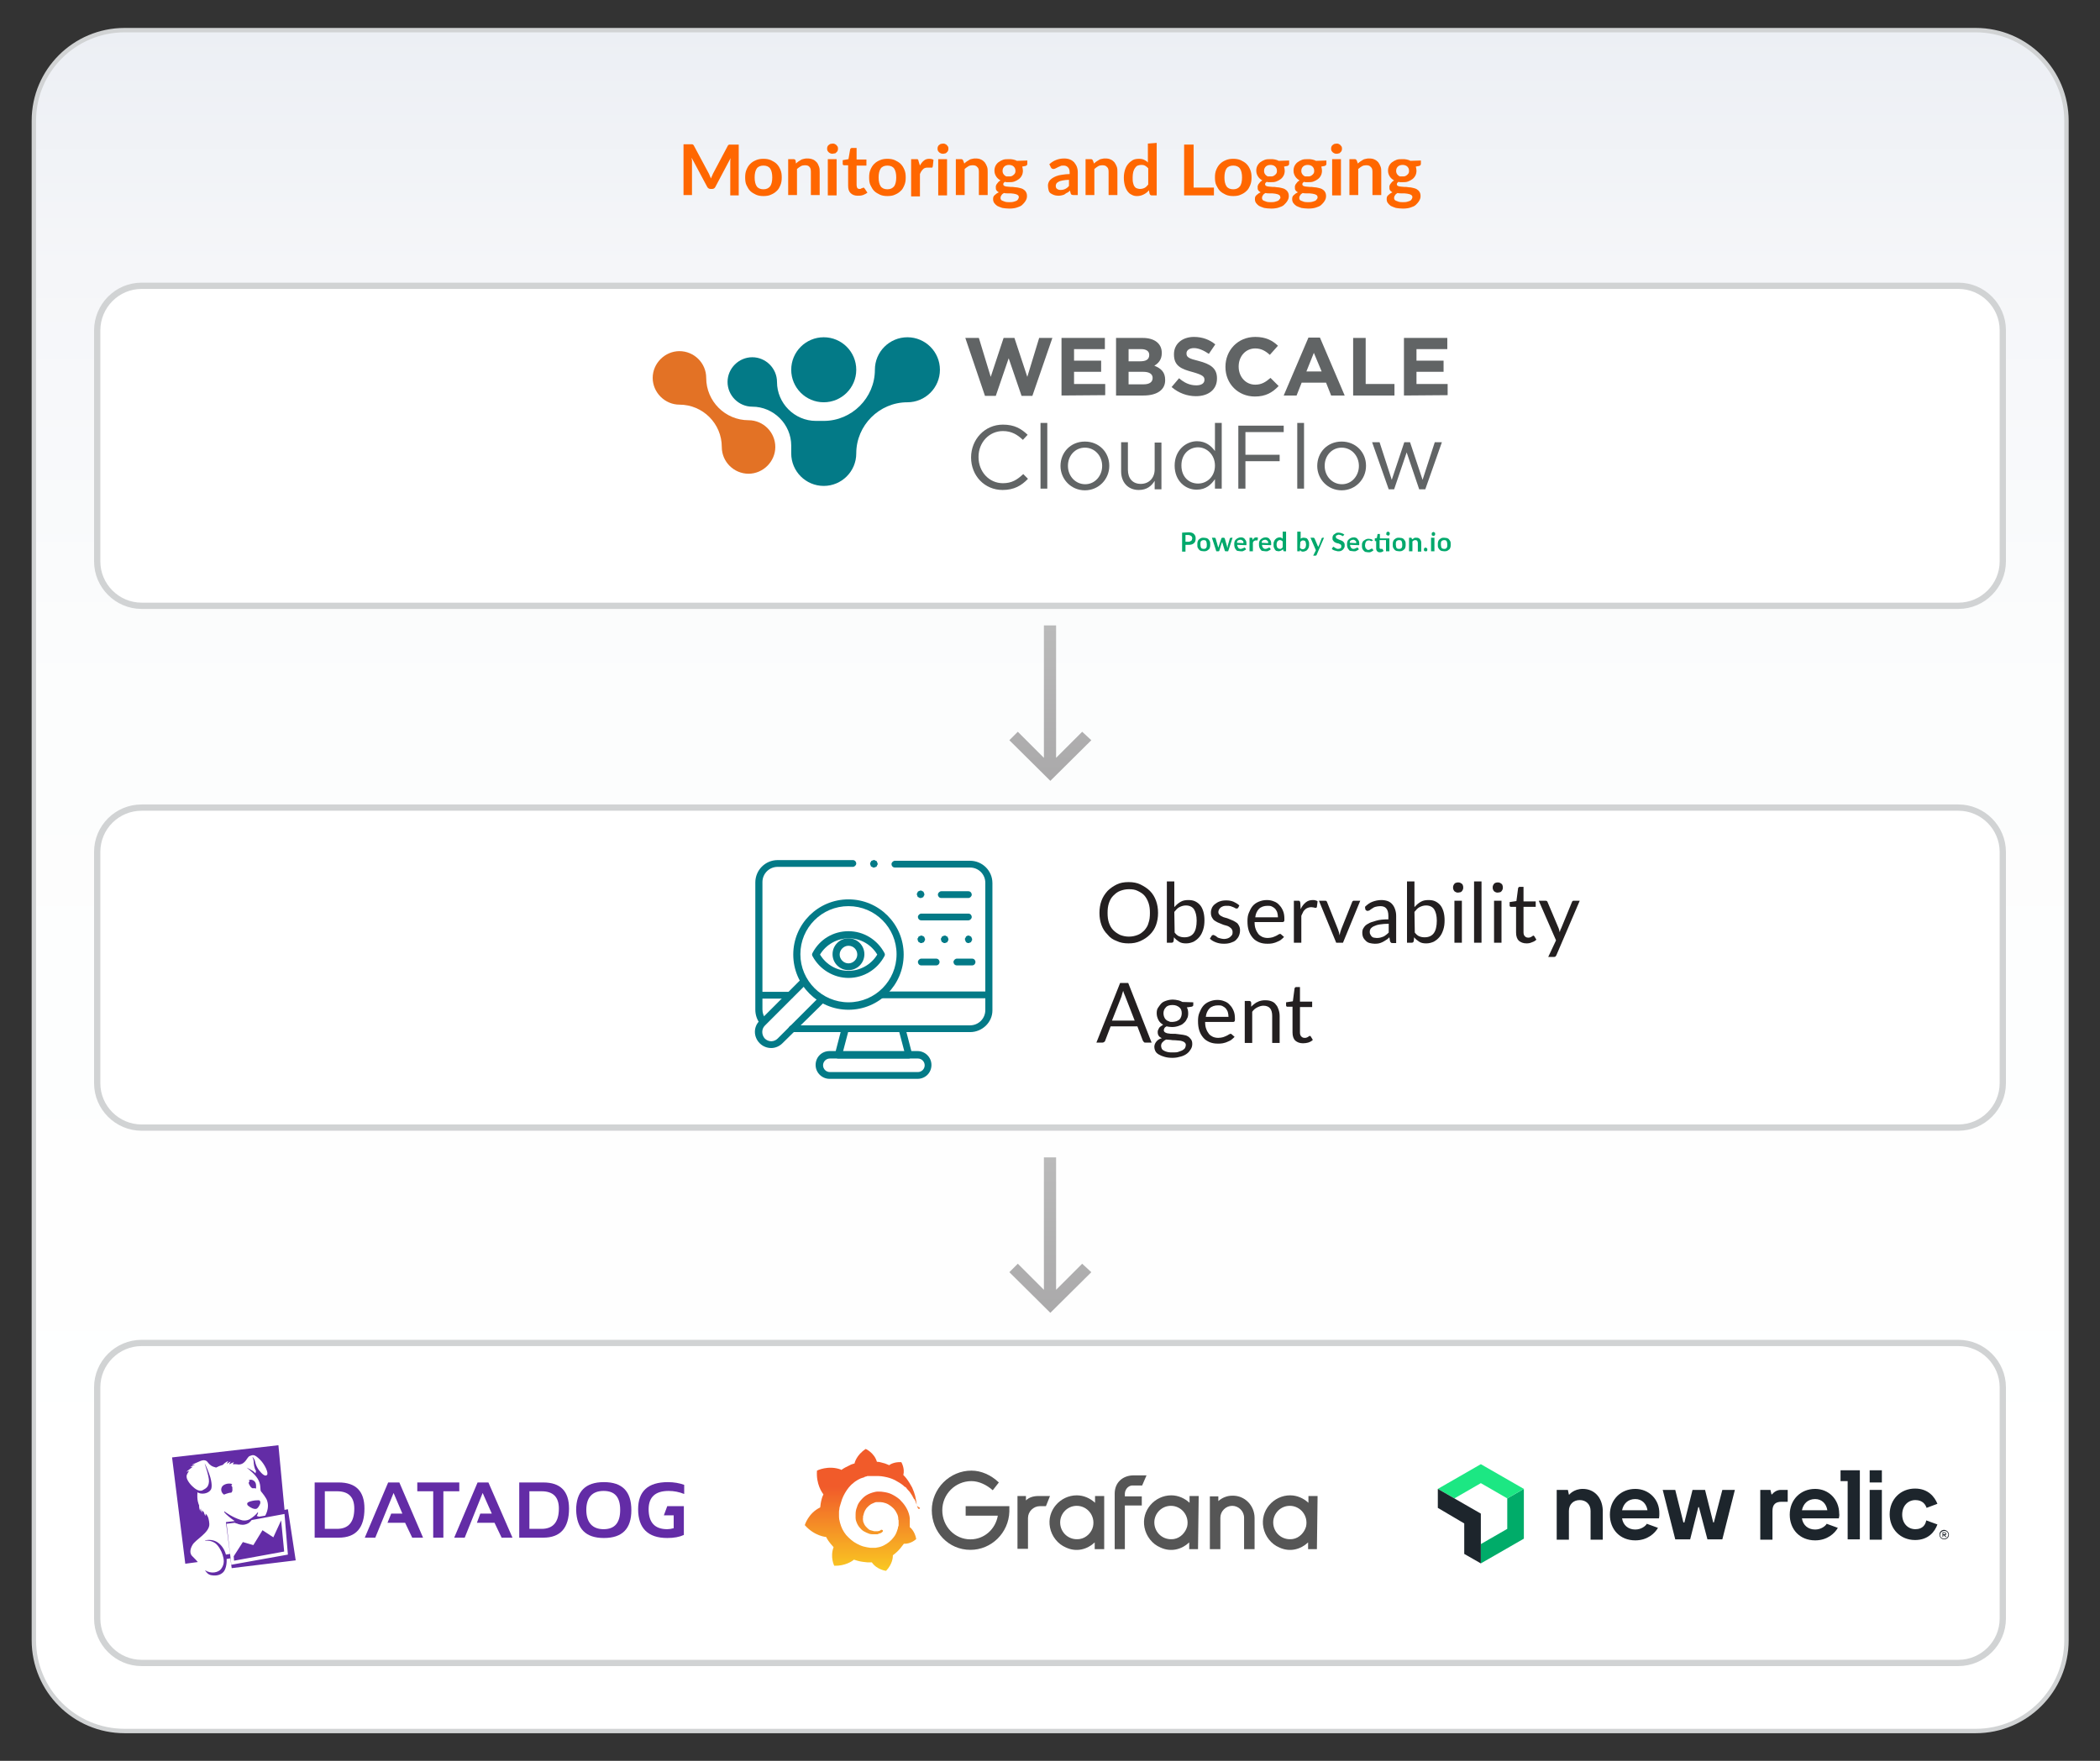 <?xml version="1.0" encoding="utf-8"?>
<!-- Generator: Adobe Illustrator 27.9.0, SVG Export Plug-In . SVG Version: 6.00 Build 0)  -->
<svg version="1.1" id="Layer_1" xmlns="http://www.w3.org/2000/svg" xmlns:xlink="http://www.w3.org/1999/xlink" x="0px" y="0px"
	 viewBox="0 0 620 520" style="enable-background:new 0 0 620 520;" xml:space="preserve">
<rect x="0" y="0" width="620" height="520" fill="#333333" stroke="none"/>
<style type="text/css">
	
		.st0{fill:url(#SVGID_00000128485290348626479560000003107597207375227284_);stroke:#D1D3D4;stroke-width:1.3;stroke-miterlimit:10;}
	.st1{fill:#FF6700;}
	.st2{fill:#FFFFFF;stroke:#D1D3D4;stroke-width:1.85;stroke-miterlimit:10;}
	.st3{fill:#037A87;}
	.st4{fill:#E37225;}
	.st5{fill:#616465;}
	.st6{fill:#00A86B;}
	.st7{fill:url(#SVGID_00000064312447977313862590000004807664334548066719_);}
	.st8{fill:url(#SVGID_00000078046196717960022300000011951565792200904085_);}
	.st9{fill:#231F20;}
	.st10{fill-rule:evenodd;clip-rule:evenodd;fill:#632CA6;}
	.st11{fill:#565656;}
	.st12{fill:url(#SVGID_00000116234969200898463220000007442584385958964120_);}
	.st13{fill:#00AC69;}
	.st14{fill:#1CE783;}
	.st15{fill:#1D252C;}
</style>
<g>
	<defs>
		<rect id="SVGID_1_" x="-609.5" y="-940.2" width="1920" height="600"/>
	</defs>
	<clipPath id="SVGID_00000087370028068055795180000014857949353140066725_">
		<use xlink:href="#SVGID_1_"  style="overflow:visible;"/>
	</clipPath>
</g>
<linearGradient id="SVGID_00000002377838356218949830000017031121226476769672_" gradientUnits="userSpaceOnUse" x1="310" y1="10.87" x2="310" y2="513.13" gradientTransform="matrix(1 0 0 -1 0 522)">
	<stop  offset="0.11" style="stop-color:#FFFFFF"/>
	<stop  offset="0.61" style="stop-color:#FCFDFD"/>
	<stop  offset="0.86" style="stop-color:#F5F6F9"/>
	<stop  offset="1" style="stop-color:#ECEFF4"/>
</linearGradient>
<path style="fill:url(#SVGID_00000002377838356218949830000017031121226476769672_);stroke:#D1D3D4;stroke-width:1.3;stroke-miterlimit:10;" d="
	M36.8,8.9h546.5c14.8,0,26.8,12,26.8,26.8v448.7c0,14.8-12,26.8-26.8,26.8H36.8c-14.8,0-26.8-12-26.8-26.8V35.6
	C10,20.9,22,8.9,36.8,8.9z"/>
<path class="st1" d="M218.1,42.7v15h-2.5V48c0-0.4,0-0.8,0.1-1.3l-4.5,8.5c-0.2,0.4-0.5,0.6-1,0.6h-0.4c-0.4,0-0.8-0.2-1-0.6
	l-4.6-8.6c0,0.2,0,0.5,0.1,0.7c0,0.2,0,0.4,0,0.6v9.7h-2.5v-15h2.1c0.1,0,0.2,0,0.3,0c0.1,0,0.2,0,0.2,0s0.1,0.1,0.2,0.1
	s0.1,0.2,0.2,0.2l4.5,8.4c0.1,0.2,0.2,0.5,0.3,0.7c0.1,0.2,0.2,0.5,0.3,0.7c0.1-0.3,0.2-0.5,0.3-0.7s0.2-0.5,0.3-0.7l4.4-8.3
	c0.1-0.1,0.1-0.2,0.2-0.2s0.1-0.1,0.2-0.1c0.1,0,0.1,0,0.2,0c0.1,0,0.2,0,0.3,0L218.1,42.7L218.1,42.7z"/>
<path class="st1" d="M225.4,46.9c0.8,0,1.5,0.1,2.2,0.4c0.6,0.3,1.2,0.6,1.7,1.1s0.8,1,1.1,1.7s0.4,1.4,0.4,2.3s-0.1,1.6-0.4,2.3
	s-0.6,1.3-1.1,1.7c-0.5,0.5-1,0.8-1.7,1.1c-0.6,0.3-1.4,0.4-2.2,0.4s-1.5-0.1-2.2-0.4c-0.6-0.3-1.2-0.6-1.7-1.1
	c-0.5-0.5-0.8-1.1-1.1-1.7s-0.4-1.4-0.4-2.3s0.1-1.6,0.4-2.3s0.6-1.2,1.1-1.7s1-0.8,1.7-1.1S224.6,46.9,225.4,46.9z M225.4,55.9
	c0.9,0,1.5-0.3,2-0.9c0.4-0.6,0.6-1.5,0.6-2.6s-0.2-2-0.6-2.6c-0.4-0.6-1.1-0.9-2-0.9s-1.6,0.3-2,0.9s-0.6,1.5-0.6,2.6
	s0.2,2,0.6,2.6C223.8,55.6,224.5,55.9,225.4,55.9z"/>
<path class="st1" d="M235,48.3c0.2-0.2,0.4-0.4,0.7-0.6s0.5-0.3,0.8-0.5s0.6-0.2,0.9-0.3c0.3-0.1,0.6-0.1,1-0.1
	c0.6,0,1.1,0.1,1.6,0.3s0.8,0.5,1.1,0.8s0.5,0.8,0.7,1.3s0.2,1,0.2,1.6v6.8h-2.6v-6.8c0-0.7-0.1-1.2-0.4-1.5
	c-0.3-0.4-0.8-0.5-1.4-0.5c-0.4,0-0.9,0.1-1.2,0.3s-0.8,0.5-1.1,0.8v7.7h-2.6V47h1.6c0.3,0,0.6,0.2,0.6,0.5L235,48.3L235,48.3z"/>
<path class="st1" d="M247.4,43.9c0,0.2,0,0.4-0.1,0.6c-0.1,0.2-0.2,0.4-0.4,0.5c-0.1,0.2-0.3,0.3-0.5,0.3s-0.4,0.1-0.6,0.1
	s-0.4,0-0.6-0.1c-0.2-0.1-0.4-0.2-0.5-0.3s-0.3-0.3-0.4-0.5c-0.1-0.2-0.1-0.4-0.1-0.6s0-0.4,0.1-0.6c0.1-0.2,0.2-0.4,0.4-0.5
	s0.3-0.3,0.5-0.3s0.4-0.1,0.6-0.1s0.4,0,0.6,0.1s0.4,0.2,0.5,0.3c0.1,0.2,0.3,0.3,0.4,0.5S247.4,43.7,247.4,43.9z M247,47v10.7h-2.6
	V47H247z"/>
<path class="st1" d="M253.2,57.8c-0.9,0-1.6-0.3-2.1-0.8c-0.5-0.5-0.7-1.2-0.7-2.2v-6h-1.1c-0.1,0-0.3,0-0.4-0.1
	c-0.1-0.1-0.1-0.2-0.1-0.4v-1l1.7-0.3l0.5-2.9c0-0.1,0.1-0.2,0.2-0.3c0.1-0.1,0.2-0.1,0.4-0.1h1.3v3.4h2.9v1.8h-2.9v5.8
	c0,0.3,0.1,0.6,0.2,0.8s0.4,0.3,0.7,0.3c0.2,0,0.3,0,0.4-0.1s0.2-0.1,0.3-0.1c0.1,0,0.1-0.1,0.2-0.1s0.1-0.1,0.2-0.1
	c0.1,0,0.1,0,0.2,0.1s0.1,0.1,0.2,0.2l0.8,1.2c-0.4,0.3-0.8,0.5-1.3,0.7C254.2,57.8,253.7,57.8,253.2,57.8L253.2,57.8z"/>
<path class="st1" d="M262,46.9c0.8,0,1.5,0.1,2.2,0.4c0.6,0.3,1.2,0.6,1.7,1.1s0.8,1,1.1,1.7s0.4,1.4,0.4,2.3s-0.1,1.6-0.4,2.3
	s-0.6,1.3-1.1,1.7c-0.5,0.5-1,0.8-1.7,1.1c-0.6,0.3-1.4,0.4-2.2,0.4s-1.5-0.1-2.2-0.4c-0.6-0.3-1.2-0.6-1.7-1.1
	c-0.5-0.5-0.8-1.1-1.1-1.7s-0.4-1.4-0.4-2.3s0.1-1.6,0.4-2.3s0.6-1.2,1.1-1.7s1-0.8,1.7-1.1C260.5,47,261.2,46.9,262,46.9z
	 M262,55.9c0.9,0,1.5-0.3,2-0.9c0.4-0.6,0.6-1.5,0.6-2.6s-0.2-2-0.6-2.6c-0.4-0.6-1.1-0.9-2-0.9s-1.6,0.3-2,0.9s-0.6,1.5-0.6,2.6
	s0.2,2,0.6,2.6C260.4,55.6,261.1,55.9,262,55.9z"/>
<path class="st1" d="M271.6,48.9c0.3-0.6,0.7-1.1,1.2-1.5s1-0.5,1.6-0.5c0.5,0,0.9,0.1,1.2,0.3l-0.2,1.9c0,0.1-0.1,0.2-0.1,0.3
	s-0.1,0.1-0.3,0.1c-0.1,0-0.3,0-0.5,0c-0.2,0-0.4,0-0.6,0c-0.3,0-0.5,0-0.8,0.1s-0.4,0.2-0.6,0.4s-0.3,0.3-0.5,0.6
	c-0.1,0.2-0.3,0.5-0.4,0.8v6.6h-2.6V47h1.5c0.3,0,0.5,0,0.5,0.1c0.1,0.1,0.2,0.3,0.2,0.5L271.6,48.9L271.6,48.9z"/>
<path class="st1" d="M280,43.9c0,0.2,0,0.4-0.1,0.6s-0.2,0.4-0.4,0.5c-0.1,0.2-0.3,0.3-0.5,0.3c-0.2,0.1-0.4,0.1-0.6,0.1
	s-0.4,0-0.6-0.1s-0.4-0.2-0.5-0.3s-0.3-0.3-0.4-0.5s-0.1-0.4-0.1-0.6s0-0.4,0.1-0.6s0.2-0.4,0.4-0.5s0.3-0.3,0.5-0.3
	s0.4-0.1,0.6-0.1s0.4,0,0.6,0.1s0.4,0.2,0.5,0.3c0.1,0.2,0.3,0.3,0.4,0.5S280,43.7,280,43.9z M279.6,47v10.7h-2.6V47H279.6z"/>
<path class="st1" d="M284.7,48.3c0.2-0.2,0.4-0.4,0.7-0.6s0.5-0.3,0.8-0.5s0.5-0.2,0.9-0.3c0.3-0.1,0.6-0.1,1-0.1
	c0.6,0,1.1,0.1,1.5,0.3c0.5,0.2,0.8,0.5,1.1,0.8c0.3,0.4,0.5,0.8,0.7,1.3s0.2,1,0.2,1.6v6.8H289v-6.8c0-0.7-0.1-1.2-0.5-1.5
	c-0.3-0.4-0.8-0.5-1.4-0.5c-0.4,0-0.9,0.1-1.2,0.3s-0.8,0.5-1.1,0.8v7.7h-2.6V47h1.6c0.3,0,0.5,0.2,0.6,0.5L284.7,48.3L284.7,48.3z"
	/>
<path class="st1" d="M303.3,47.4v1c0,0.3-0.2,0.5-0.5,0.6l-1,0.2c0.1,0.4,0.2,0.8,0.2,1.2c0,0.5-0.1,1-0.3,1.4
	c-0.2,0.4-0.5,0.8-0.9,1.1s-0.8,0.5-1.3,0.7c-0.5,0.2-1.1,0.2-1.6,0.2c-0.2,0-0.4,0-0.6,0c-0.2,0-0.4,0-0.6-0.1
	c-0.3,0.2-0.5,0.4-0.5,0.7c0,0.2,0.1,0.4,0.3,0.5c0.2,0.1,0.5,0.2,0.8,0.2c0.3,0,0.7,0.1,1.1,0.1c0.4,0,0.8,0,1.3,0.1
	c0.4,0,0.9,0.1,1.3,0.2s0.8,0.2,1.1,0.4c0.3,0.2,0.6,0.4,0.8,0.8c0.2,0.3,0.3,0.7,0.3,1.2c0,0.5-0.1,0.9-0.4,1.4s-0.6,0.8-1,1.2
	s-1,0.6-1.6,0.8c-0.6,0.2-1.4,0.3-2.2,0.3s-1.5-0.1-2.1-0.2c-0.6-0.2-1.1-0.4-1.5-0.6c-0.4-0.3-0.7-0.6-0.9-0.9s-0.3-0.7-0.3-1.1
	c0-0.5,0.1-0.9,0.5-1.2c0.3-0.3,0.7-0.6,1.2-0.8c-0.3-0.2-0.5-0.3-0.7-0.6c-0.2-0.2-0.2-0.6-0.2-1c0-0.2,0-0.3,0.1-0.5
	c0.1-0.2,0.1-0.3,0.3-0.5c0.1-0.2,0.3-0.3,0.4-0.5c0.2-0.2,0.4-0.3,0.6-0.4c-0.5-0.3-1-0.7-1.3-1.2s-0.5-1-0.5-1.7
	c0-0.5,0.1-1,0.3-1.4c0.2-0.4,0.5-0.8,0.9-1.1s0.8-0.5,1.3-0.7s1.1-0.2,1.7-0.2c0.5,0,0.9,0,1.3,0.1s0.8,0.2,1.1,0.4L303.3,47.4
	L303.3,47.4z M300.8,58.2c0-0.2-0.1-0.4-0.2-0.5c-0.1-0.1-0.3-0.2-0.5-0.3c-0.2-0.1-0.5-0.1-0.8-0.2c-0.3,0-0.6-0.1-0.9-0.1
	s-0.7,0-1,0s-0.7,0-1-0.1c-0.3,0.2-0.5,0.3-0.7,0.6s-0.3,0.5-0.3,0.8c0,0.2,0,0.4,0.1,0.5c0.1,0.2,0.2,0.3,0.5,0.4
	c0.2,0.1,0.5,0.2,0.8,0.3c0.3,0.1,0.7,0.1,1.2,0.1s0.9,0,1.2-0.1c0.4-0.1,0.6-0.2,0.9-0.3c0.2-0.1,0.4-0.3,0.5-0.5
	C300.7,58.6,300.8,58.4,300.8,58.2L300.8,58.2z M297.9,52.1c0.3,0,0.6,0,0.8-0.1c0.2-0.1,0.4-0.2,0.6-0.4s0.3-0.3,0.4-0.5
	c0.1-0.2,0.1-0.5,0.1-0.7c0-0.5-0.2-0.9-0.5-1.2c-0.3-0.3-0.8-0.5-1.4-0.5s-1.1,0.2-1.4,0.5c-0.3,0.3-0.5,0.7-0.5,1.2
	c0,0.2,0,0.5,0.1,0.7c0.1,0.2,0.2,0.4,0.4,0.6c0.2,0.2,0.4,0.3,0.6,0.4C297.3,52.1,297.6,52.1,297.9,52.1L297.9,52.1z"/>
<path class="st1" d="M309.8,48.5c1.2-1.1,2.7-1.7,4.4-1.7c0.6,0,1.2,0.1,1.7,0.3c0.5,0.2,0.9,0.5,1.2,0.8c0.3,0.4,0.6,0.8,0.8,1.3
	s0.3,1.1,0.3,1.7v6.7H317c-0.2,0-0.4,0-0.6-0.1s-0.2-0.2-0.3-0.4l-0.2-0.8c-0.3,0.2-0.5,0.5-0.8,0.6s-0.5,0.3-0.8,0.5
	s-0.6,0.2-0.9,0.3s-0.7,0.1-1,0.1c-0.5,0-0.9-0.1-1.2-0.2s-0.7-0.3-1-0.5c-0.3-0.2-0.5-0.5-0.6-0.9s-0.2-0.8-0.2-1.3
	c0-0.3,0-0.5,0.1-0.8s0.2-0.5,0.4-0.8c0.2-0.2,0.5-0.5,0.8-0.7c0.3-0.2,0.7-0.4,1.2-0.6s1-0.3,1.7-0.4s1.4-0.2,2.2-0.2V51
	c0-0.7-0.1-1.2-0.5-1.6s-0.8-0.5-1.3-0.5c-0.4,0-0.8,0-1,0.2c-0.3,0.1-0.5,0.2-0.7,0.3c-0.2,0.1-0.4,0.2-0.6,0.3
	c-0.2,0.1-0.4,0.2-0.6,0.2c-0.2,0-0.3,0-0.5-0.1s-0.2-0.2-0.3-0.3L309.8,48.5L309.8,48.5z M315.6,53.1c-0.7,0-1.4,0.1-1.9,0.2
	s-0.9,0.2-1.2,0.4s-0.5,0.3-0.6,0.5s-0.2,0.4-0.2,0.6c0,0.5,0.1,0.8,0.4,1c0.3,0.2,0.6,0.3,1,0.3c0.5,0,1-0.1,1.4-0.3
	s0.8-0.5,1.1-0.9V53.1L315.6,53.1z"/>
<path class="st1" d="M323,48.3c0.2-0.2,0.4-0.4,0.7-0.6s0.5-0.3,0.8-0.5s0.5-0.2,0.9-0.3c0.3-0.1,0.6-0.1,1-0.1
	c0.6,0,1.1,0.1,1.5,0.3c0.5,0.2,0.8,0.5,1.1,0.8c0.3,0.4,0.5,0.8,0.7,1.3s0.2,1,0.2,1.6v6.8h-2.6v-6.8c0-0.7-0.1-1.2-0.5-1.5
	c-0.3-0.4-0.8-0.5-1.4-0.5c-0.4,0-0.9,0.1-1.2,0.3s-0.8,0.5-1.1,0.8v7.7h-2.6V47h1.6c0.3,0,0.5,0.2,0.6,0.5L323,48.3L323,48.3z"/>
<path class="st1" d="M341.5,42.2v15.5H340c-0.3,0-0.5-0.2-0.6-0.5l-0.2-1c-0.4,0.5-0.9,0.9-1.5,1.2s-1.2,0.5-2,0.5
	c-0.6,0-1.1-0.1-1.6-0.4c-0.5-0.2-0.9-0.6-1.2-1s-0.6-1-0.8-1.7s-0.3-1.5-0.3-2.3c0-0.8,0.1-1.5,0.3-2.2c0.2-0.7,0.5-1.3,0.9-1.8
	c0.4-0.5,0.9-0.9,1.4-1.2s1.2-0.4,1.9-0.4c0.6,0,1.1,0.1,1.5,0.3s0.8,0.4,1.1,0.8v-5.6L341.5,42.2L341.5,42.2z M339,49.7
	c-0.3-0.3-0.6-0.6-1-0.8s-0.7-0.2-1.1-0.2s-0.7,0.1-1,0.2s-0.6,0.4-0.8,0.7s-0.4,0.7-0.5,1.1s-0.2,1-0.2,1.6s0,1.2,0.1,1.6
	s0.2,0.8,0.4,1.1s0.4,0.5,0.7,0.6s0.6,0.2,0.9,0.2c0.5,0,1-0.1,1.4-0.3s0.7-0.5,1.1-1L339,49.7L339,49.7z"/>
<path class="st1" d="M358.4,55.4v2.3h-8.8v-15h2.8v12.7L358.4,55.4L358.4,55.4z"/>
<path class="st1" d="M364.1,46.9c0.8,0,1.5,0.1,2.2,0.4c0.6,0.3,1.2,0.6,1.7,1.1s0.8,1,1.1,1.7s0.4,1.4,0.4,2.3s-0.1,1.6-0.4,2.3
	s-0.6,1.3-1.1,1.7c-0.5,0.5-1,0.8-1.7,1.1c-0.6,0.3-1.4,0.4-2.2,0.4s-1.5-0.1-2.2-0.4c-0.6-0.3-1.2-0.6-1.7-1.1
	c-0.5-0.5-0.8-1.1-1.1-1.7s-0.4-1.4-0.4-2.3s0.1-1.6,0.4-2.3s0.6-1.2,1.1-1.7s1-0.8,1.7-1.1C362.6,47,363.3,46.9,364.1,46.9z
	 M364.1,55.9c0.9,0,1.5-0.3,2-0.9c0.4-0.6,0.6-1.5,0.6-2.6s-0.2-2-0.6-2.6c-0.4-0.6-1.1-0.9-2-0.9s-1.6,0.3-2,0.9s-0.6,1.5-0.6,2.6
	s0.2,2,0.6,2.6C362.5,55.6,363.2,55.9,364.1,55.9z"/>
<path class="st1" d="M380.6,47.4v1c0,0.3-0.2,0.5-0.5,0.6l-1,0.2c0.1,0.4,0.2,0.8,0.2,1.2c0,0.5-0.1,1-0.3,1.4
	c-0.2,0.4-0.5,0.8-0.9,1.1s-0.8,0.5-1.3,0.7c-0.5,0.2-1.1,0.2-1.6,0.2c-0.2,0-0.4,0-0.6,0c-0.2,0-0.4,0-0.6-0.1
	c-0.3,0.2-0.5,0.4-0.5,0.7c0,0.2,0.1,0.4,0.3,0.5c0.2,0.1,0.5,0.2,0.8,0.2c0.3,0,0.7,0.1,1.1,0.1c0.4,0,0.8,0,1.3,0.1
	c0.4,0,0.9,0.1,1.3,0.2s0.8,0.2,1.1,0.4c0.3,0.2,0.6,0.4,0.8,0.8c0.2,0.3,0.3,0.7,0.3,1.2c0,0.5-0.1,0.9-0.4,1.4s-0.6,0.8-1,1.2
	s-1,0.6-1.6,0.8c-0.6,0.2-1.4,0.3-2.2,0.3s-1.5-0.1-2.1-0.2c-0.6-0.2-1.1-0.4-1.5-0.6c-0.4-0.3-0.7-0.6-0.9-0.9s-0.3-0.7-0.3-1.1
	c0-0.5,0.1-0.9,0.5-1.2c0.3-0.3,0.7-0.6,1.2-0.8c-0.3-0.2-0.5-0.3-0.7-0.6c-0.2-0.2-0.2-0.6-0.2-1c0-0.2,0-0.3,0.1-0.5
	c0.1-0.2,0.1-0.3,0.3-0.5c0.1-0.2,0.3-0.3,0.4-0.5c0.2-0.2,0.4-0.3,0.6-0.4c-0.5-0.3-1-0.7-1.3-1.2s-0.5-1-0.5-1.7
	c0-0.5,0.1-1,0.3-1.4c0.2-0.4,0.5-0.8,0.9-1.1s0.8-0.5,1.3-0.7s1.1-0.2,1.7-0.2c0.5,0,0.9,0,1.3,0.1s0.8,0.2,1.1,0.4L380.6,47.4
	L380.6,47.4z M378,58.2c0-0.2-0.1-0.4-0.2-0.5c-0.1-0.1-0.3-0.2-0.5-0.3c-0.2-0.1-0.5-0.1-0.8-0.2c-0.3,0-0.6-0.1-0.9-0.1
	s-0.7,0-1,0s-0.7,0-1-0.1c-0.3,0.2-0.5,0.3-0.7,0.6s-0.3,0.5-0.3,0.8c0,0.2,0,0.4,0.1,0.5c0.1,0.2,0.2,0.3,0.5,0.4
	c0.2,0.1,0.5,0.2,0.8,0.3c0.3,0.1,0.7,0.1,1.2,0.1s0.9,0,1.2-0.1c0.4-0.1,0.6-0.2,0.9-0.3c0.2-0.1,0.4-0.3,0.5-0.5
	C378,58.6,378.1,58.4,378,58.2L378,58.2z M375.1,52.1c0.3,0,0.6,0,0.8-0.1c0.2-0.1,0.4-0.2,0.6-0.4s0.3-0.3,0.4-0.5
	c0.1-0.2,0.1-0.5,0.1-0.7c0-0.5-0.2-0.9-0.5-1.2c-0.3-0.3-0.8-0.5-1.4-0.5s-1.1,0.2-1.4,0.5c-0.3,0.3-0.5,0.7-0.5,1.2
	c0,0.2,0,0.5,0.1,0.7c0.1,0.2,0.2,0.4,0.4,0.6c0.2,0.2,0.4,0.3,0.6,0.4C374.6,52.1,374.8,52.1,375.1,52.1L375.1,52.1z"/>
<path class="st1" d="M391.6,47.4v1c0,0.3-0.2,0.5-0.5,0.6l-1,0.2c0.1,0.4,0.2,0.8,0.2,1.2c0,0.5-0.1,1-0.3,1.4
	c-0.2,0.4-0.5,0.8-0.9,1.1s-0.8,0.5-1.3,0.7c-0.5,0.2-1.1,0.2-1.6,0.2c-0.2,0-0.4,0-0.6,0c-0.2,0-0.4,0-0.6-0.1
	c-0.3,0.2-0.5,0.4-0.5,0.7c0,0.2,0.1,0.4,0.3,0.5c0.2,0.1,0.5,0.2,0.8,0.2c0.3,0,0.7,0.1,1.1,0.1c0.4,0,0.8,0,1.3,0.1
	c0.4,0,0.9,0.1,1.3,0.2s0.8,0.2,1.1,0.4c0.3,0.2,0.6,0.4,0.8,0.8c0.2,0.3,0.3,0.7,0.3,1.2c0,0.5-0.1,0.9-0.4,1.4s-0.6,0.8-1,1.2
	s-1,0.6-1.6,0.8c-0.6,0.2-1.4,0.3-2.2,0.3s-1.5-0.1-2.1-0.2c-0.6-0.2-1.1-0.4-1.5-0.6c-0.4-0.3-0.7-0.6-0.9-0.9s-0.3-0.7-0.3-1.1
	c0-0.5,0.1-0.9,0.5-1.2c0.3-0.3,0.7-0.6,1.2-0.8c-0.3-0.2-0.5-0.3-0.7-0.6c-0.2-0.2-0.2-0.6-0.2-1c0-0.2,0-0.3,0.1-0.5
	c0.1-0.2,0.1-0.3,0.3-0.5c0.1-0.2,0.3-0.3,0.4-0.5c0.2-0.2,0.4-0.3,0.6-0.4c-0.5-0.3-1-0.7-1.3-1.2s-0.5-1-0.5-1.7
	c0-0.5,0.1-1,0.3-1.4c0.2-0.4,0.5-0.8,0.9-1.1s0.8-0.5,1.3-0.7s1.1-0.2,1.7-0.2c0.5,0,0.9,0,1.3,0.1s0.8,0.2,1.1,0.4L391.6,47.4
	L391.6,47.4z M389,58.2c0-0.2-0.1-0.4-0.2-0.5c-0.1-0.1-0.3-0.2-0.5-0.3c-0.2-0.1-0.5-0.1-0.8-0.2c-0.3,0-0.6-0.1-0.9-0.1
	s-0.7,0-1,0s-0.7,0-1-0.1c-0.3,0.2-0.5,0.3-0.7,0.6s-0.3,0.5-0.3,0.8c0,0.2,0,0.4,0.1,0.5c0.1,0.2,0.2,0.3,0.5,0.4
	c0.2,0.1,0.5,0.2,0.8,0.3c0.3,0.1,0.7,0.1,1.2,0.1s0.9,0,1.2-0.1c0.4-0.1,0.6-0.2,0.9-0.3c0.2-0.1,0.4-0.3,0.5-0.5
	C389,58.6,389,58.4,389,58.2L389,58.2z M386.1,52.1c0.3,0,0.6,0,0.8-0.1c0.2-0.1,0.4-0.2,0.6-0.4s0.3-0.3,0.4-0.5
	c0.1-0.2,0.1-0.5,0.1-0.7c0-0.5-0.2-0.9-0.5-1.2c-0.3-0.3-0.8-0.5-1.4-0.5s-1.1,0.2-1.4,0.5c-0.3,0.3-0.5,0.7-0.5,1.2
	c0,0.2,0,0.5,0.1,0.7c0.1,0.2,0.2,0.4,0.4,0.6c0.2,0.2,0.4,0.3,0.6,0.4C385.5,52.1,385.8,52.1,386.1,52.1L386.1,52.1z"/>
<path class="st1" d="M396.2,43.9c0,0.2,0,0.4-0.1,0.6s-0.2,0.4-0.4,0.5c-0.1,0.2-0.3,0.3-0.5,0.3c-0.2,0.1-0.4,0.1-0.6,0.1
	s-0.4,0-0.6-0.1s-0.4-0.2-0.5-0.3s-0.3-0.3-0.4-0.5s-0.1-0.4-0.1-0.6s0-0.4,0.1-0.6s0.2-0.4,0.4-0.5s0.3-0.3,0.5-0.3
	s0.4-0.1,0.6-0.1s0.4,0,0.6,0.1s0.4,0.2,0.5,0.3c0.1,0.2,0.3,0.3,0.4,0.5S396.2,43.7,396.2,43.9z M395.9,47v10.7h-2.6V47H395.9z"/>
<path class="st1" d="M400.9,48.3c0.2-0.2,0.4-0.4,0.7-0.6s0.5-0.3,0.8-0.5s0.5-0.2,0.9-0.3c0.3-0.1,0.6-0.1,1-0.1
	c0.6,0,1.1,0.1,1.5,0.3c0.5,0.2,0.8,0.5,1.1,0.8c0.3,0.4,0.5,0.8,0.7,1.3s0.2,1,0.2,1.6v6.8h-2.6v-6.8c0-0.7-0.1-1.2-0.5-1.5
	c-0.3-0.4-0.8-0.5-1.4-0.5c-0.4,0-0.9,0.1-1.2,0.3s-0.8,0.5-1.1,0.8v7.7h-2.6V47h1.6c0.3,0,0.5,0.2,0.6,0.5L400.9,48.3L400.9,48.3z"
	/>
<path class="st1" d="M419.5,47.4v1c0,0.3-0.2,0.5-0.5,0.6l-1,0.2c0.1,0.4,0.2,0.8,0.2,1.2c0,0.5-0.1,1-0.3,1.4
	c-0.2,0.4-0.5,0.8-0.9,1.1s-0.8,0.5-1.3,0.7c-0.5,0.2-1.1,0.2-1.6,0.2c-0.2,0-0.4,0-0.6,0c-0.2,0-0.4,0-0.6-0.1
	c-0.3,0.2-0.5,0.4-0.5,0.7c0,0.2,0.1,0.4,0.3,0.5c0.2,0.1,0.5,0.2,0.8,0.2c0.3,0,0.7,0.1,1.1,0.1c0.4,0,0.8,0,1.3,0.1
	c0.4,0,0.9,0.1,1.3,0.2s0.8,0.2,1.1,0.4c0.3,0.2,0.6,0.4,0.8,0.8c0.2,0.3,0.3,0.7,0.3,1.2c0,0.5-0.1,0.9-0.4,1.4s-0.6,0.8-1,1.2
	s-1,0.6-1.6,0.8c-0.6,0.2-1.4,0.3-2.2,0.3s-1.5-0.1-2.1-0.2c-0.6-0.2-1.1-0.4-1.5-0.6c-0.4-0.3-0.7-0.6-0.9-0.9s-0.3-0.7-0.3-1.1
	c0-0.5,0.1-0.9,0.5-1.2c0.3-0.3,0.7-0.6,1.2-0.8c-0.3-0.2-0.5-0.3-0.7-0.6c-0.2-0.2-0.2-0.6-0.2-1c0-0.2,0-0.3,0.1-0.5
	c0.1-0.2,0.1-0.3,0.3-0.5c0.1-0.2,0.3-0.3,0.4-0.5c0.2-0.2,0.4-0.3,0.6-0.4c-0.5-0.3-1-0.7-1.3-1.2s-0.5-1-0.5-1.7
	c0-0.5,0.1-1,0.3-1.4c0.2-0.4,0.5-0.8,0.9-1.1s0.8-0.5,1.3-0.7s1.1-0.2,1.7-0.2c0.5,0,0.9,0,1.3,0.1s0.8,0.2,1.1,0.4L419.5,47.4
	L419.5,47.4z M417,58.2c0-0.2-0.1-0.4-0.2-0.5c-0.1-0.1-0.3-0.2-0.5-0.3c-0.2-0.1-0.5-0.1-0.8-0.2c-0.3,0-0.6-0.1-0.9-0.1
	s-0.7,0-1,0s-0.7,0-1-0.1c-0.3,0.2-0.5,0.3-0.7,0.6s-0.3,0.5-0.3,0.8c0,0.2,0,0.4,0.1,0.5c0.1,0.2,0.2,0.3,0.5,0.4
	c0.2,0.1,0.5,0.2,0.8,0.3c0.3,0.1,0.7,0.1,1.2,0.1s0.9,0,1.2-0.1c0.4-0.1,0.6-0.2,0.9-0.3c0.2-0.1,0.4-0.3,0.5-0.5
	C416.9,58.6,417,58.4,417,58.2L417,58.2z M414.1,52.1c0.3,0,0.6,0,0.8-0.1c0.2-0.1,0.4-0.2,0.6-0.4s0.3-0.3,0.4-0.5
	c0.1-0.2,0.1-0.5,0.1-0.7c0-0.5-0.2-0.9-0.5-1.2c-0.3-0.3-0.8-0.5-1.4-0.5s-1.1,0.2-1.4,0.5c-0.3,0.3-0.5,0.7-0.5,1.2
	c0,0.2,0,0.5,0.1,0.7c0.1,0.2,0.2,0.4,0.4,0.6c0.2,0.2,0.4,0.3,0.6,0.4C413.5,52.1,413.8,52.1,414.1,52.1L414.1,52.1z"/>
<path class="st2" d="M41.8,84.4h536.4c7.2,0,13.1,5.9,13.1,13.1v68.3c0,7.2-5.9,13.1-13.1,13.1H41.8c-7.2,0-13.1-5.9-13.1-13.1V97.6
	C28.7,90.3,34.6,84.4,41.8,84.4z"/>
<path class="st2" d="M41.8,238.5h536.4c7.2,0,13.1,5.9,13.1,13.1v68.3c0,7.2-5.9,13.1-13.1,13.1H41.8c-7.2,0-13.1-5.9-13.1-13.1
	v-68.3C28.7,244.3,34.6,238.5,41.8,238.5z"/>
<path class="st2" d="M41.8,396.6h536.4c7.2,0,13.1,5.9,13.1,13.1V478c0,7.2-5.9,13.1-13.1,13.1H41.8c-7.2,0-13.1-5.9-13.1-13.1
	v-68.3C28.7,402.5,34.6,396.6,41.8,396.6z"/>
<path class="st3" d="M243.2,118.8c5.3,0,9.6-4.3,9.6-9.6s-4.3-9.6-9.6-9.6s-9.6,4.3-9.6,9.6S237.9,118.8,243.2,118.8z"/>
<path class="st4" d="M221,124.1c-6.9,0-12.5-5.6-12.5-12.5c0-4.4-3.6-7.9-7.9-7.9s-7.9,3.6-7.9,7.9s3.6,7.9,7.9,7.9
	c6.9,0,12.5,5.6,12.5,12.5c0,4.4,3.6,7.9,7.9,7.9s7.9-3.6,7.9-7.9S225.4,124.1,221,124.1z"/>
<path class="st3" d="M267.9,99.6c-5.3,0-9.6,4.3-9.6,9.6c0,8.3-6.8,15.1-15.1,15.1h-2.3c-6.3,0-11.5-5.2-11.5-11.5
	c0-4-3.3-7.3-7.3-7.3s-7.3,3.3-7.3,7.3s3.3,7.3,7.3,7.3c6.3,0,11.5,5.2,11.5,11.5v2.3c0,5.3,4.3,9.6,9.6,9.6s9.6-4.3,9.6-9.6
	c0-8.3,6.8-15.1,15.1-15.1c5.3,0,9.6-4.3,9.6-9.6S273.2,99.6,267.9,99.6L267.9,99.6z"/>
<path class="st5" d="M304.8,116.9h-3.2l-3.8-11.1l-3.8,11.1h-3.2l-5.8-17.1h4l3.5,11.5l3.8-11.5h3.2l3.8,11.5l3.5-11.5h3.9
	L304.8,116.9L304.8,116.9z"/>
<path class="st5" d="M313.4,116.8V99.8h12.8v3.3h-9.1v3.4h8v3.3h-8v3.6h9.2v3.3L313.4,116.8L313.4,116.8z"/>
<path class="st5" d="M337.6,116.8h-8.1V99.8h7.9c3.5,0,5.6,1.7,5.6,4.4v0.1c0,1.9-1,3-2.2,3.7c2,0.8,3.2,1.9,3.2,4.2v0.1
	C344,115.2,341.5,116.8,337.6,116.8z M339.3,104.8c0-1.1-0.9-1.7-2.4-1.7h-3.7v3.6h3.4C338.3,106.7,339.3,106.2,339.3,104.8
	L339.3,104.8L339.3,104.8z M340.3,111.6c0-1.1-0.9-1.8-2.8-1.8h-4.3v3.7h4.4C339.3,113.5,340.3,112.9,340.3,111.6
	C340.3,111.7,340.3,111.6,340.3,111.6z"/>
<path class="st5" d="M353.1,117c-2.6,0-5.1-0.9-7.2-2.7l2.2-2.6c1.5,1.3,3.1,2.1,5.1,2.1c1.5,0,2.4-0.6,2.4-1.6v-0.1
	c0-0.9-0.6-1.4-3.4-2.2c-3.4-0.9-5.6-1.8-5.6-5.2v-0.1c0-3.1,2.5-5.1,5.9-5.1c2.5,0,4.6,0.8,6.3,2.2l-1.9,2.8c-1.5-1-3-1.7-4.4-1.7
	s-2.2,0.7-2.2,1.5v0.1c0,1.1,0.7,1.5,3.6,2.2c3.4,0.9,5.4,2.1,5.4,5.1v0.1C359.3,115.1,356.7,117,353.1,117L353.1,117z"/>
<path class="st5" d="M370.5,117.1c-5,0-8.7-3.8-8.7-8.7v-0.1c0-4.8,3.6-8.8,8.8-8.8c3.2,0,5.1,1.1,6.7,2.6l-2.4,2.7
	c-1.3-1.2-2.6-1.9-4.3-1.9c-2.9,0-4.9,2.4-4.9,5.3v0.1c0,2.9,2,5.3,4.9,5.3c1.9,0,3.1-0.8,4.5-2l2.4,2.4
	C375.7,115.9,373.7,117.1,370.5,117.1L370.5,117.1z"/>
<path class="st5" d="M393,116.8l-1.5-3.8h-7.2l-1.5,3.8H379l7.3-17.1h3.4l7.3,17.1H393L393,116.8z M387.9,104.2l-2.2,5.5h4.5
	L387.9,104.2z"/>
<path class="st5" d="M399.5,116.8V99.8h3.7v13.6h8.5v3.4H399.5L399.5,116.8z"/>
<path class="st5" d="M414.5,116.8V99.8h12.8v3.3h-9.1v3.4h8v3.3h-8v3.6h9.2v3.3L414.5,116.8L414.5,116.8z"/>
<path class="st5" d="M286.7,135.1L286.7,135.1c0-5.3,4-9.7,9.4-9.7c3.4,0,5.4,1.2,7.3,3l-1.4,1.5c-1.6-1.5-3.3-2.6-5.9-2.6
	c-4.1,0-7.2,3.4-7.2,7.6v0.1c0,4.3,3.1,7.7,7.2,7.7c2.6,0,4.2-1,6-2.7l1.4,1.4c-1.9,2-4.1,3.3-7.5,3.3
	C290.7,144.7,286.7,140.5,286.7,135.1L286.7,135.1z"/>
<path class="st5" d="M307.2,124.9h2v19.4h-2V124.9z"/>
<path class="st5" d="M313.1,137.6L313.1,137.6c0-4,3-7.2,7.2-7.2s7.2,3.2,7.2,7.1v0.1c0,3.9-3.1,7.2-7.2,7.2
	S313.1,141.5,313.1,137.6z M325.4,137.6L325.4,137.6c0-3-2.2-5.4-5.1-5.4s-5,2.4-5,5.3v0.1c0,3,2.2,5.4,5.1,5.4
	S325.4,140.5,325.4,137.6L325.4,137.6z"/>
<path class="st5" d="M331,139.2v-8.6h2v8.1c0,2.6,1.4,4.2,3.8,4.2s4.1-1.7,4.1-4.3v-7.9h2v13.8h-2V142c-0.9,1.5-2.3,2.7-4.7,2.7
	C333,144.7,331,142.4,331,139.2L331,139.2z"/>
<path class="st5" d="M346.8,137.5L346.8,137.5c0-4.5,3.3-7.2,6.6-7.2c2.6,0,4.2,1.4,5.3,2.9v-8.3h2v19.4h-2v-2.8
	c-1.1,1.6-2.7,3.1-5.3,3.1C350.1,144.7,346.8,142.1,346.8,137.5L346.8,137.5z M358.7,137.5L358.7,137.5c0-3.2-2.4-5.4-5-5.4
	s-4.9,2-4.9,5.3v0.1c0,3.3,2.2,5.3,4.9,5.3S358.7,140.7,358.7,137.5z"/>
<path class="st5" d="M365.6,125.7H379v1.9h-11.3v6.7h10.1v1.9h-10.1v8.1h-2.1V125.7z"/>
<path class="st5" d="M383,124.9h2v19.4h-2V124.9z"/>
<path class="st5" d="M388.9,137.6L388.9,137.6c0-4,3-7.2,7.2-7.2s7.2,3.2,7.2,7.1v0.1c0,3.9-3.1,7.2-7.2,7.2
	S388.9,141.5,388.9,137.6z M401.2,137.6L401.2,137.6c0-3-2.2-5.4-5.1-5.4s-5,2.4-5,5.3v0.1c0,3,2.2,5.4,5.1,5.4
	S401.2,140.5,401.2,137.6L401.2,137.6z"/>
<path class="st5" d="M405.1,130.6h2.2l3.6,11.1l3.7-11.1h1.7l3.7,11.1l3.6-11.1h2.1l-4.9,13.9h-1.8l-3.7-10.9l-3.7,10.9H410
	L405.1,130.6L405.1,130.6z"/>
<path class="st6" d="M350.8,157.2c0.4,0,0.7,0,1,0.1c0.3,0.1,0.5,0.2,0.7,0.4c0.2,0.2,0.3,0.4,0.4,0.6s0.1,0.5,0.1,0.7
	s0,0.5-0.1,0.8s-0.2,0.4-0.4,0.6s-0.4,0.3-0.7,0.4c-0.3,0.1-0.6,0.1-1,0.1H350v2h-1v-5.6L350.8,157.2L350.8,157.2z M350.8,160
	c0.2,0,0.4,0,0.5-0.1s0.3-0.1,0.4-0.2c0.1-0.1,0.2-0.2,0.2-0.3s0.1-0.3,0.1-0.4s0-0.3-0.1-0.4c0-0.1-0.1-0.2-0.2-0.3
	s-0.2-0.1-0.4-0.2s-0.3-0.1-0.5-0.1H350v2L350.8,160L350.8,160z"/>
<path class="st6" d="M355.4,158.8c0.3,0,0.6,0.1,0.8,0.1c0.2,0.1,0.5,0.2,0.6,0.4c0.2,0.2,0.3,0.4,0.4,0.6s0.1,0.5,0.1,0.9
	s0,0.6-0.1,0.9c-0.1,0.3-0.2,0.5-0.4,0.6c-0.2,0.2-0.4,0.3-0.6,0.4c-0.2,0.1-0.5,0.1-0.8,0.1s-0.6-0.1-0.8-0.1
	c-0.2-0.1-0.5-0.2-0.6-0.4c-0.2-0.2-0.3-0.4-0.4-0.6s-0.1-0.5-0.1-0.9s0-0.6,0.1-0.9c0.1-0.2,0.2-0.5,0.4-0.6
	c0.2-0.2,0.4-0.3,0.6-0.4S355.1,158.8,355.4,158.8z M355.4,162.1c0.3,0,0.6-0.1,0.7-0.3c0.2-0.2,0.2-0.6,0.2-1s-0.1-0.8-0.2-1
	s-0.4-0.3-0.7-0.3s-0.6,0.1-0.8,0.3s-0.2,0.6-0.2,1s0.1,0.8,0.2,1S355.1,162.1,355.4,162.1L355.4,162.1z"/>
<path class="st6" d="M363.9,158.8l-1.3,4h-0.8c-0.1,0-0.1-0.1-0.2-0.2l-0.7-2.3c0-0.1,0-0.2-0.1-0.2s0-0.1,0-0.2c0,0.1,0,0.2,0,0.2
	s0,0.2-0.1,0.2l-0.7,2.3c0,0.1-0.1,0.2-0.2,0.2h-0.7l-1.3-4h0.8c0.1,0,0.1,0,0.2,0.1s0.1,0.1,0.1,0.1l0.6,2.1c0,0.1,0,0.2,0.1,0.3
	c0,0.1,0,0.2,0.1,0.3c0-0.1,0.1-0.2,0.1-0.3c0-0.1,0.1-0.2,0.1-0.3l0.7-2.1c0-0.1,0-0.1,0.1-0.1c0,0,0.1-0.1,0.2-0.1h0.4
	c0.1,0,0.1,0,0.2,0.1c0,0,0.1,0.1,0.1,0.1l0.6,2.1c0,0.1,0.1,0.2,0.1,0.4s0.1,0.2,0.1,0.3c0-0.2,0.1-0.4,0.1-0.7l0.6-2.1
	c0-0.1,0-0.1,0.1-0.1s0.1-0.1,0.2-0.1L363.9,158.8L363.9,158.8z"/>
<path class="st6" d="M365.3,160.9c0,0.2,0,0.4,0.1,0.5s0.1,0.3,0.2,0.4s0.2,0.2,0.3,0.2c0.1,0.1,0.3,0.1,0.4,0.1s0.3,0,0.4-0.1
	c0.1,0,0.2-0.1,0.3-0.1c0.1,0,0.2-0.1,0.2-0.1s0.1-0.1,0.2-0.1c0.1,0,0.1,0,0.2,0.1l0.3,0.4c-0.1,0.1-0.2,0.2-0.4,0.3
	c-0.1,0.1-0.3,0.1-0.4,0.2s-0.3,0.1-0.4,0.1s-0.3,0-0.4,0c-0.3,0-0.5-0.1-0.8-0.1s-0.5-0.2-0.6-0.4c-0.2-0.2-0.3-0.4-0.4-0.7
	c-0.1-0.3-0.1-0.6-0.1-0.9c0-0.3,0-0.5,0.1-0.8s0.2-0.4,0.4-0.6c0.2-0.2,0.4-0.3,0.6-0.4s0.5-0.2,0.8-0.2c0.2,0,0.5,0,0.7,0.1
	c0.2,0.1,0.4,0.2,0.5,0.4c0.1,0.2,0.3,0.3,0.4,0.6c0.1,0.2,0.1,0.5,0.1,0.8c0,0.1,0,0.2,0,0.3s-0.1,0.1-0.2,0.1L365.3,160.9
	L365.3,160.9z M367.1,160.4c0-0.1,0-0.2,0-0.4c0-0.1-0.1-0.2-0.2-0.3s-0.2-0.1-0.3-0.2s-0.2-0.1-0.4-0.1c-0.3,0-0.5,0.1-0.7,0.2
	s-0.3,0.4-0.3,0.7L367.1,160.4L367.1,160.4z"/>
<path class="st6" d="M369.8,159.5c0.1-0.2,0.3-0.4,0.5-0.6s0.4-0.2,0.6-0.2c0.2,0,0.3,0,0.5,0.1l-0.1,0.7c0,0,0,0.1-0.1,0.1
	s-0.1,0-0.1,0s-0.1,0-0.2,0c-0.1,0-0.1,0-0.2,0c-0.1,0-0.2,0-0.3,0.1c-0.1,0-0.2,0.1-0.2,0.1s-0.1,0.1-0.2,0.2
	c0,0.1-0.1,0.2-0.1,0.3v2.5h-1v-4h0.6c0.1,0,0.2,0,0.2,0.1s0.1,0.1,0.1,0.2L369.8,159.5L369.8,159.5z"/>
<path class="st6" d="M372.6,160.9c0,0.2,0,0.4,0.1,0.5s0.1,0.3,0.2,0.4s0.2,0.2,0.3,0.2c0.1,0.1,0.3,0.1,0.4,0.1s0.3,0,0.4-0.1
	c0.1,0,0.2-0.1,0.3-0.1c0.1,0,0.2-0.1,0.2-0.1s0.1-0.1,0.2-0.1c0.1,0,0.1,0,0.2,0.1l0.3,0.4c-0.1,0.1-0.2,0.2-0.4,0.3
	c-0.1,0.1-0.3,0.1-0.4,0.2s-0.3,0.1-0.4,0.1s-0.3,0-0.4,0c-0.3,0-0.5-0.1-0.8-0.1s-0.5-0.2-0.6-0.4c-0.2-0.2-0.3-0.4-0.4-0.7
	c-0.1-0.3-0.1-0.6-0.1-0.9c0-0.3,0-0.5,0.1-0.8s0.2-0.4,0.4-0.6c0.2-0.2,0.4-0.3,0.6-0.4s0.5-0.2,0.8-0.2c0.2,0,0.5,0,0.7,0.1
	c0.2,0.1,0.4,0.2,0.5,0.4c0.1,0.2,0.3,0.3,0.4,0.6c0.1,0.2,0.1,0.5,0.1,0.8c0,0.1,0,0.2,0,0.3s-0.1,0.1-0.2,0.1L372.6,160.9
	L372.6,160.9z M374.4,160.4c0-0.1,0-0.2,0-0.4c0-0.1-0.1-0.2-0.2-0.3s-0.2-0.1-0.3-0.2s-0.2-0.1-0.4-0.1c-0.3,0-0.5,0.1-0.7,0.2
	s-0.3,0.4-0.3,0.7L374.4,160.4L374.4,160.4z"/>
<path class="st6" d="M379.7,157v5.8h-0.6c-0.1,0-0.2-0.1-0.2-0.2l-0.1-0.4c-0.2,0.2-0.4,0.3-0.6,0.4c-0.2,0.1-0.5,0.2-0.7,0.2
	c-0.2,0-0.4-0.1-0.6-0.1s-0.3-0.2-0.5-0.4c-0.1-0.2-0.2-0.4-0.3-0.6c-0.1-0.2-0.1-0.6-0.1-0.9c0-0.3,0-0.6,0.1-0.8
	c0.1-0.2,0.2-0.5,0.4-0.7s0.3-0.3,0.5-0.4s0.5-0.2,0.7-0.2c0.2,0,0.4,0,0.6,0.1c0.2,0.1,0.3,0.2,0.4,0.3V157L379.7,157L379.7,157z
	 M378.7,159.9c-0.1-0.1-0.2-0.2-0.4-0.3s-0.3-0.1-0.4-0.1s-0.3,0-0.4,0.1s-0.2,0.1-0.3,0.2s-0.1,0.2-0.2,0.4s-0.1,0.4-0.1,0.6
	s0,0.4,0.1,0.6c0,0.2,0.1,0.3,0.2,0.4c0.1,0.1,0.2,0.2,0.3,0.2c0.1,0,0.2,0.1,0.3,0.1c0.2,0,0.4,0,0.5-0.1s0.3-0.2,0.4-0.4V159.9
	L378.7,159.9z"/>
<path class="st6" d="M383.8,159.3c0.2-0.2,0.3-0.3,0.5-0.4c0.2-0.1,0.4-0.1,0.7-0.1c0.2,0,0.4,0.1,0.6,0.1s0.3,0.2,0.5,0.4
	c0.1,0.2,0.2,0.4,0.3,0.6s0.1,0.5,0.1,0.8c0,0.3,0,0.6-0.1,0.9s-0.2,0.5-0.4,0.7c-0.1,0.2-0.3,0.3-0.5,0.4c-0.2,0.1-0.5,0.2-0.7,0.2
	c-0.1,0-0.2,0-0.3,0s-0.2-0.1-0.3-0.1c-0.1,0-0.2-0.1-0.2-0.2c-0.1-0.1-0.1-0.1-0.2-0.2l0,0.3c0,0.1,0,0.1-0.1,0.1c0,0-0.1,0-0.1,0
	h-0.6V157h1V159.3L383.8,159.3z M383.8,161.8c0.1,0.1,0.2,0.2,0.4,0.3s0.3,0.1,0.4,0.1s0.3,0,0.4-0.1s0.2-0.1,0.3-0.2
	s0.1-0.3,0.2-0.4c0-0.2,0.1-0.4,0.1-0.6c0-0.4-0.1-0.8-0.2-1c-0.1-0.2-0.4-0.3-0.6-0.3c-0.2,0-0.4,0-0.5,0.1
	c-0.1,0.1-0.3,0.2-0.4,0.4L383.8,161.8L383.8,161.8z"/>
<path class="st6" d="M390.9,158.8l-2.2,5.1c0,0.1-0.1,0.1-0.1,0.1c0,0-0.1,0.1-0.2,0.1h-0.7l0.8-1.6l-1.6-3.7h0.9
	c0.1,0,0.1,0,0.2,0.1s0.1,0.1,0.1,0.1l0.9,2.1c0,0.1,0,0.1,0.1,0.2s0,0.1,0.1,0.2l0.1-0.2c0-0.1,0-0.1,0.1-0.2l0.8-2.1
	c0-0.1,0-0.1,0.1-0.1c0,0,0.1-0.1,0.2-0.1L390.9,158.8L390.9,158.8z"/>
<path class="st6" d="M396.6,158.2c0,0.1-0.1,0.1-0.1,0.1c0,0-0.1,0-0.1,0c0,0-0.1,0-0.2-0.1c-0.1,0-0.1-0.1-0.2-0.1
	c-0.1-0.1-0.2-0.1-0.3-0.1c-0.1,0-0.3-0.1-0.4-0.1c-0.1,0-0.3,0-0.4,0.1s-0.2,0.1-0.3,0.1s-0.1,0.1-0.2,0.2c0,0.1,0,0.2,0,0.3
	c0,0.1,0,0.2,0.1,0.3s0.2,0.2,0.3,0.2c0.1,0.1,0.3,0.1,0.4,0.2s0.3,0.1,0.5,0.2s0.3,0.1,0.5,0.2s0.3,0.2,0.4,0.3
	c0.1,0.1,0.2,0.2,0.3,0.4s0.1,0.4,0.1,0.6c0,0.3,0,0.5-0.1,0.7c-0.1,0.2-0.2,0.4-0.4,0.6c-0.2,0.2-0.4,0.3-0.6,0.4
	c-0.2,0.1-0.5,0.1-0.8,0.1c-0.2,0-0.4,0-0.5-0.1c-0.2,0-0.3-0.1-0.5-0.1c-0.2-0.1-0.3-0.1-0.5-0.2s-0.3-0.2-0.4-0.3l0.3-0.5
	c0,0,0.1-0.1,0.1-0.1c0,0,0.1,0,0.1,0c0.1,0,0.1,0,0.2,0.1c0.1,0.1,0.2,0.1,0.3,0.2c0.1,0.1,0.2,0.1,0.4,0.2
	c0.1,0.1,0.3,0.1,0.5,0.1c0.3,0,0.5-0.1,0.7-0.2c0.2-0.1,0.2-0.4,0.2-0.6c0-0.1,0-0.3-0.1-0.4s-0.2-0.2-0.3-0.2
	c-0.1-0.1-0.3-0.1-0.4-0.2c-0.2,0-0.3-0.1-0.5-0.1c-0.2-0.1-0.3-0.1-0.5-0.2s-0.3-0.2-0.4-0.3c-0.1-0.1-0.2-0.3-0.3-0.4
	s-0.1-0.4-0.1-0.6c0-0.2,0-0.4,0.1-0.6s0.2-0.4,0.4-0.5c0.2-0.1,0.4-0.3,0.6-0.4c0.2-0.1,0.5-0.1,0.8-0.1c0.3,0,0.6,0.1,0.9,0.2
	c0.3,0.1,0.5,0.2,0.7,0.4L396.6,158.2L396.6,158.2z"/>
<path class="st6" d="M398.6,160.9c0,0.2,0,0.4,0.1,0.5s0.1,0.3,0.2,0.4s0.2,0.2,0.3,0.2c0.1,0.1,0.3,0.1,0.4,0.1s0.3,0,0.4-0.1
	c0.1,0,0.2-0.1,0.3-0.1c0.1,0,0.2-0.1,0.2-0.1s0.1-0.1,0.2-0.1c0.1,0,0.1,0,0.2,0.1l0.3,0.4c-0.1,0.1-0.2,0.2-0.4,0.3
	c-0.1,0.1-0.3,0.1-0.4,0.2s-0.3,0.1-0.4,0.1s-0.3,0-0.4,0c-0.3,0-0.5-0.1-0.8-0.1s-0.5-0.2-0.6-0.4c-0.2-0.2-0.3-0.4-0.4-0.7
	c-0.1-0.3-0.1-0.6-0.1-0.9c0-0.3,0-0.5,0.1-0.8s0.2-0.4,0.4-0.6c0.2-0.2,0.4-0.3,0.6-0.4s0.5-0.2,0.8-0.2c0.2,0,0.5,0,0.7,0.1
	c0.2,0.1,0.4,0.2,0.5,0.4c0.1,0.2,0.3,0.3,0.4,0.6c0.1,0.2,0.1,0.5,0.1,0.8c0,0.1,0,0.2,0,0.3s-0.1,0.1-0.2,0.1L398.6,160.9
	L398.6,160.9z M400.4,160.4c0-0.1,0-0.2,0-0.4c0-0.1-0.1-0.2-0.2-0.3s-0.2-0.1-0.3-0.2s-0.2-0.1-0.4-0.1c-0.3,0-0.5,0.1-0.7,0.2
	s-0.3,0.4-0.3,0.7L400.4,160.4L400.4,160.4z"/>
<path class="st6" d="M405.1,159.7C405.1,159.7,405,159.7,405.1,159.7c-0.1,0.1-0.1,0.1-0.2,0.1s-0.1,0-0.1,0s-0.1-0.1-0.2-0.1
	c-0.1,0-0.1-0.1-0.2-0.1s-0.2,0-0.3,0c-0.2,0-0.3,0-0.5,0.1s-0.2,0.1-0.3,0.3c-0.1,0.1-0.1,0.2-0.2,0.4c0,0.2-0.1,0.4-0.1,0.6
	s0,0.4,0.1,0.6c0,0.2,0.1,0.3,0.2,0.4c0.1,0.1,0.2,0.2,0.3,0.3s0.3,0.1,0.4,0.1s0.3,0,0.4-0.1s0.2-0.1,0.2-0.1
	c0.1-0.1,0.1-0.1,0.2-0.1c0,0,0.1-0.1,0.2-0.1c0.1,0,0.1,0,0.2,0.1l0.3,0.4c-0.1,0.1-0.2,0.2-0.4,0.3c-0.1,0.1-0.2,0.1-0.4,0.2
	c-0.1,0.1-0.3,0.1-0.4,0.1s-0.3,0-0.4,0c-0.2,0-0.5-0.1-0.7-0.1s-0.4-0.2-0.6-0.4c-0.2-0.2-0.3-0.4-0.4-0.6
	c-0.1-0.3-0.1-0.6-0.1-0.9c0-0.3,0-0.6,0.1-0.8c0.1-0.2,0.2-0.5,0.4-0.6s0.4-0.3,0.6-0.4s0.5-0.2,0.8-0.2s0.6,0.1,0.8,0.1
	c0.2,0.1,0.4,0.2,0.6,0.4L405.1,159.7L405.1,159.7z"/>
<path class="st6" d="M410.2,162.8h-1v-3.3h-1.9v2.2c0,0.1,0,0.2,0.1,0.3c0.1,0.1,0.1,0.1,0.2,0.1c0.1,0,0.1,0,0.1,0c0,0,0.1,0,0.1,0
	c0,0,0.1,0,0.1,0s0,0,0.1,0c0,0,0,0,0.1,0c0,0,0,0,0.1,0.1l0.3,0.5c-0.1,0.1-0.3,0.2-0.5,0.3c-0.2,0.1-0.4,0.1-0.6,0.1
	c-0.4,0-0.6-0.1-0.8-0.3c-0.2-0.2-0.3-0.5-0.3-0.8v-2.2H406c0,0-0.1,0-0.1-0.1s0-0.1,0-0.1V159l0.6-0.1l0.2-1.1c0-0.1,0-0.1,0.1-0.1
	c0,0,0.1,0,0.1,0h0.5v1.3h2.8L410.2,162.8L410.2,162.8z M410.3,157.6c0,0.1,0,0.2,0,0.2s-0.1,0.1-0.1,0.2s-0.1,0.1-0.2,0.1
	c-0.1,0-0.2,0.1-0.2,0.1s-0.2,0-0.2-0.1s-0.1-0.1-0.2-0.1s-0.1-0.1-0.1-0.2s0-0.1,0-0.2s0-0.2,0-0.2s0.1-0.1,0.1-0.2
	c0-0.1,0.1-0.1,0.2-0.1s0.1-0.1,0.2-0.1s0.2,0,0.2,0.1c0.1,0,0.1,0.1,0.2,0.1c0.1,0.1,0.1,0.1,0.1,0.2S410.3,157.5,410.3,157.6z"/>
<path class="st6" d="M413.1,158.8c0.3,0,0.6,0.1,0.8,0.1c0.2,0.1,0.5,0.2,0.6,0.4c0.2,0.2,0.3,0.4,0.4,0.6s0.1,0.5,0.1,0.9
	s0,0.6-0.1,0.9c-0.1,0.3-0.2,0.5-0.4,0.6c-0.2,0.2-0.4,0.3-0.6,0.4c-0.2,0.1-0.5,0.1-0.8,0.1s-0.6-0.1-0.8-0.1
	c-0.2-0.1-0.5-0.2-0.6-0.4c-0.2-0.2-0.3-0.4-0.4-0.6s-0.1-0.5-0.1-0.9s0-0.6,0.1-0.9c0.1-0.2,0.2-0.5,0.4-0.6
	c0.2-0.2,0.4-0.3,0.6-0.4S412.8,158.8,413.1,158.8z M413.1,162.1c0.3,0,0.6-0.1,0.7-0.3c0.2-0.2,0.2-0.6,0.2-1s-0.1-0.8-0.2-1
	s-0.4-0.3-0.7-0.3s-0.6,0.1-0.8,0.3s-0.2,0.6-0.2,1s0.1,0.8,0.2,1S412.7,162.1,413.1,162.1L413.1,162.1z"/>
<path class="st6" d="M416.9,159.3c0.1-0.1,0.2-0.2,0.3-0.2s0.2-0.1,0.3-0.2c0.1-0.1,0.2-0.1,0.3-0.1c0.1,0,0.2,0,0.4,0
	c0.2,0,0.4,0,0.6,0.1c0.2,0.1,0.3,0.2,0.4,0.3s0.2,0.3,0.3,0.5s0.1,0.4,0.1,0.6v2.6h-1v-2.6c0-0.2-0.1-0.4-0.2-0.6
	c-0.1-0.1-0.3-0.2-0.5-0.2c-0.2,0-0.3,0-0.5,0.1c-0.1,0.1-0.3,0.2-0.4,0.3v2.9h-1v-4h0.6c0.1,0,0.2,0.1,0.2,0.2L416.9,159.3
	L416.9,159.3z"/>
<path class="st6" d="M420.4,162.3c0-0.1,0-0.2,0-0.2c0-0.1,0.1-0.1,0.1-0.2s0.1-0.1,0.2-0.1s0.1-0.1,0.2-0.1s0.2,0,0.2,0.1
	s0.1,0.1,0.2,0.1c0,0.1,0.1,0.1,0.1,0.2c0,0.1,0,0.1,0,0.2s0,0.2,0,0.2c0,0.1-0.1,0.1-0.1,0.2c0,0.1-0.1,0.1-0.2,0.1s-0.1,0-0.2,0
	s-0.2,0-0.2,0c-0.1,0-0.1-0.1-0.2-0.1c0-0.1-0.1-0.1-0.1-0.2C420.4,162.5,420.4,162.4,420.4,162.3z"/>
<path class="st6" d="M423.7,157.7c0,0.1,0,0.2,0,0.2c0,0.1-0.1,0.1-0.1,0.2c-0.1,0.1-0.1,0.1-0.2,0.1c-0.1,0-0.2,0.1-0.2,0.1
	s-0.2,0-0.2-0.1c-0.1,0-0.1-0.1-0.2-0.1s-0.1-0.1-0.1-0.2s0-0.1,0-0.2s0-0.2,0-0.2c0-0.1,0.1-0.1,0.1-0.2c0-0.1,0.1-0.1,0.2-0.1
	s0.1-0.1,0.2-0.1s0.2,0,0.2,0.1c0.1,0,0.1,0.1,0.2,0.1c0.1,0.1,0.1,0.1,0.1,0.2S423.7,157.6,423.7,157.7z M423.5,158.8v4h-1v-4
	H423.5z"/>
<path class="st6" d="M426.4,158.8c0.3,0,0.6,0.1,0.8,0.1c0.2,0.1,0.5,0.2,0.6,0.4c0.2,0.2,0.3,0.4,0.4,0.6s0.1,0.5,0.1,0.9
	s0,0.6-0.1,0.9c-0.1,0.3-0.2,0.5-0.4,0.6c-0.2,0.2-0.4,0.3-0.6,0.4c-0.2,0.1-0.5,0.1-0.8,0.1s-0.6-0.1-0.8-0.1
	c-0.2-0.1-0.5-0.2-0.6-0.4c-0.2-0.2-0.3-0.4-0.4-0.6s-0.1-0.5-0.1-0.9s0-0.6,0.1-0.9c0.1-0.2,0.2-0.5,0.4-0.6
	c0.2-0.2,0.4-0.3,0.6-0.4S426.1,158.8,426.4,158.8z M426.4,162.1c0.3,0,0.6-0.1,0.7-0.3c0.2-0.2,0.2-0.6,0.2-1s-0.1-0.8-0.2-1
	s-0.4-0.3-0.7-0.3s-0.6,0.1-0.8,0.3s-0.2,0.6-0.2,1s0.1,0.8,0.2,1S426.1,162.1,426.4,162.1L426.4,162.1z"/>
<linearGradient id="SVGID_00000179646849132598319340000007997833694175421830_" gradientUnits="userSpaceOnUse" x1="310" y1="2107.9" x2="310" y2="2061.88" gradientTransform="matrix(1 0 0 1 0 -1877.08)">
	<stop  offset="0" style="stop-color:#AAA9AA"/>
	<stop  offset="1" style="stop-color:#BABABA"/>
</linearGradient>
<path style="fill:url(#SVGID_00000179646849132598319340000007997833694175421830_);" d="M319.5,216.1l-7.7,7.7v-39.1h-3.6v39.1
	l-7.7-7.7l-2.5,2.5l12.1,12l12.1-12L319.5,216.1L319.5,216.1z"/>
<linearGradient id="SVGID_00000173859231568736522400000002604163859047641507_" gradientUnits="userSpaceOnUse" x1="310" y1="2265.08" x2="310" y2="2219.06" gradientTransform="matrix(1 0 0 1 0 -1877.08)">
	<stop  offset="0" style="stop-color:#AAA9AA"/>
	<stop  offset="1" style="stop-color:#BABABA"/>
</linearGradient>
<path style="fill:url(#SVGID_00000173859231568736522400000002604163859047641507_);" d="M319.5,373.2l-7.7,7.7v-39.1h-3.6v39.1
	l-7.7-7.7l-2.5,2.5l12.1,12l12.1-12L319.5,373.2L319.5,373.2z"/>
<g id="g5728">
	<g id="g5734">
		<path class="st3" d="M270.9,318.6h-26c-2.2,0-4.1-1.8-4.1-4.1s1.8-4.1,4.1-4.1h26c2.2,0,4.1,1.8,4.1,4.1S273.2,318.6,270.9,318.6z
			 M245,312.6c-1.1,0-2,0.9-2,2s0.9,2,2,2h26c1.1,0,2-0.9,2-2s-0.9-2-2-2H245z"/>
	</g>
	<g id="g5738">
		<path class="st3" d="M268.3,312.6h-20.8c-0.3,0-0.6-0.1-0.8-0.4c-0.2-0.2-0.3-0.6-0.2-0.9l2-7.7c0.1-0.5,0.5-0.8,1-0.8h16.8
			c0.5,0,0.9,0.3,1,0.8l2,7.7c0.1,0.3,0,0.6-0.2,0.9C268.9,312.4,268.6,312.6,268.3,312.6z M248.9,310.5H267l-1.5-5.7h-15.1
			L248.9,310.5L248.9,310.5z"/>
	</g>
	<g id="g5742">
		<path class="st3" d="M286.4,304.8h-52.6c-0.6,0-1-0.5-1-1s0.5-1,1-1h52.6c2.5,0,4.5-2,4.5-4.5v-37.6c0-2.5-2-4.5-4.5-4.5h-22.2
			c-0.6,0-1-0.5-1-1s0.5-1,1-1h22.2c3.6,0,6.6,2.9,6.6,6.6v37.6C293,301.9,290,304.8,286.4,304.8L286.4,304.8z"/>
	</g>
	<g id="g5746">
		<path class="st3" d="M225.2,302.7c-0.3,0-0.6-0.1-0.8-0.4c-0.9-1.1-1.4-2.6-1.4-4.1v-37.6c0-3.6,2.9-6.6,6.6-6.6h22.2
			c0.6,0,1,0.5,1,1s-0.5,1-1,1h-22.2c-2.5,0-4.5,2-4.5,4.5v37.6c0,1,0.3,2,1,2.8c0.4,0.5,0.3,1.1-0.2,1.5
			C225.6,302.7,225.4,302.7,225.2,302.7L225.2,302.7z"/>
	</g>
	<g id="g5750">
		<path class="st3" d="M233.3,294.9h-8.7c-0.6,0-1-0.5-1-1s0.5-1,1-1h8.7c0.6,0,1,0.5,1,1S233.9,294.9,233.3,294.9z"/>
	</g>
	<g id="g5754">
		<path class="st3" d="M227.7,309.5c-1.3,0-2.5-0.5-3.4-1.4c-1.9-1.9-1.9-4.9,0-6.7l12.3-12.3c0.4-0.4,1.1-0.4,1.5,0
			c0.4,0.4,0.4,1.1,0,1.5l-12.3,12.3c-1,1-1,2.7,0,3.8c0.5,0.5,1.2,0.8,1.9,0.8s1.4-0.3,1.9-0.8l12.3-12.3c0.4-0.4,1.1-0.4,1.5,0
			c0.4,0.4,0.4,1.1,0,1.5L231,308.1C230.1,309,228.9,309.5,227.7,309.5L227.7,309.5z"/>
	</g>
	<g id="g5758">
		<path class="st3" d="M250.5,298.2c-9,0-16.3-7.3-16.3-16.3s7.3-16.3,16.3-16.3s16.3,7.3,16.3,16.3S259.5,298.2,250.5,298.2z
			 M250.5,267.6c-7.9,0-14.2,6.4-14.2,14.2s6.4,14.2,14.2,14.2c7.9,0,14.2-6.4,14.2-14.2S258.4,267.6,250.5,267.6z"/>
	</g>
	<g id="g5762">
		<path class="st3" d="M250.5,288.8c-4.4,0-8.5-2.5-10.6-6.4c-0.2-0.3-0.2-0.7,0-1c2.1-4,6.1-6.4,10.6-6.4s8.5,2.5,10.6,6.4
			c0.2,0.3,0.2,0.7,0,1C259,286.3,255,288.8,250.5,288.8z M242.1,281.9c1.8,3,5,4.8,8.4,4.8s6.7-1.8,8.5-4.8c-1.8-3-5-4.8-8.4-4.8
			S243.9,278.9,242.1,281.9L242.1,281.9z"/>
	</g>
	<g id="g5766">
		<path class="st3" d="M250.5,286.5c-2.6,0-4.7-2.1-4.7-4.7s2.1-4.7,4.7-4.7s4.7,2.1,4.7,4.7S253.1,286.5,250.5,286.5z M250.5,279.3
			c-1.4,0-2.6,1.2-2.6,2.6s1.2,2.6,2.6,2.6s2.6-1.2,2.6-2.6S252,279.3,250.5,279.3z"/>
	</g>
	<g id="g5770">
		<path class="st3" d="M285.9,271.8H272c-0.6,0-1-0.5-1-1s0.5-1,1-1h13.9c0.6,0,1,0.5,1,1S286.4,271.8,285.9,271.8z"/>
	</g>
	<g id="g5774">
		<path class="st3" d="M285.9,265.2h-8c-0.6,0-1-0.5-1-1s0.5-1,1-1h8c0.6,0,1,0.5,1,1S286.4,265.2,285.9,265.2z"/>
	</g>
	<g id="g5778">
		<path class="st3" d="M271.8,265.2c-0.1,0-0.1,0-0.2,0c-0.1,0-0.1,0-0.2-0.1s-0.1-0.1-0.2-0.1s-0.1-0.1-0.2-0.1s-0.1-0.1-0.1-0.2
			s-0.1-0.1-0.1-0.2s0-0.1-0.1-0.2c0-0.1,0-0.1,0-0.2s0-0.1,0-0.2c0-0.1,0-0.1,0.1-0.2s0.1-0.1,0.1-0.2s0.1-0.1,0.1-0.2
			c0,0,0.1-0.1,0.2-0.1s0.1-0.1,0.2-0.1s0.1,0,0.2-0.1c0.1,0,0.3,0,0.4,0c0.1,0,0.1,0,0.2,0.1s0.1,0.1,0.2,0.1s0.1,0.1,0.2,0.1
			c0,0,0.1,0.1,0.1,0.2s0.1,0.1,0.1,0.2s0,0.1,0.1,0.2c0,0.1,0,0.1,0,0.2s0,0.1,0,0.2c0,0.1,0,0.1-0.1,0.2s-0.1,0.1-0.1,0.2
			s-0.1,0.1-0.1,0.2s-0.1,0.1-0.2,0.1s-0.1,0.1-0.2,0.1s-0.1,0-0.2,0.1C272,265.2,271.9,265.2,271.8,265.2L271.8,265.2z"/>
	</g>
	<g id="g5782">
		<path class="st3" d="M285.9,278.5c-0.3,0-0.5-0.1-0.7-0.3c0,0-0.1-0.1-0.1-0.2s-0.1-0.1-0.1-0.2s0-0.1-0.1-0.2c0-0.1,0-0.1,0-0.2
			s0-0.1,0-0.2c0-0.1,0-0.1,0.1-0.2s0.1-0.1,0.1-0.2s0.1-0.1,0.1-0.2c0.2-0.2,0.6-0.4,0.9-0.3c0.1,0,0.1,0,0.2,0.1s0.1,0.1,0.2,0.1
			s0.1,0.1,0.2,0.1c0,0,0.1,0.1,0.1,0.2s0.1,0.1,0.1,0.2s0,0.1,0.1,0.2c0,0.1,0,0.1,0,0.2s0,0.1,0,0.2c0,0.1,0,0.1-0.1,0.2
			s-0.1,0.1-0.1,0.2s-0.1,0.1-0.1,0.2s-0.1,0.1-0.2,0.1s-0.1,0.1-0.2,0.1s-0.1,0-0.2,0.1C286,278.5,285.9,278.5,285.9,278.5
			L285.9,278.5z"/>
	</g>
	<g id="g5786">
		<path class="st3" d="M278.9,278.5c-0.1,0-0.1,0-0.2,0c-0.1,0-0.1,0-0.2-0.1s-0.1-0.1-0.2-0.1s-0.1-0.1-0.2-0.1
			c0,0-0.1-0.1-0.1-0.2s-0.1-0.1-0.1-0.2s0-0.1-0.1-0.2c0-0.1,0-0.1,0-0.2s0-0.1,0-0.2c0-0.1,0-0.1,0.1-0.2s0.1-0.1,0.1-0.2
			s0.1-0.1,0.1-0.2c0,0,0.1-0.1,0.2-0.1s0.1-0.1,0.2-0.1s0.1,0,0.2-0.1c0.1,0,0.3,0,0.4,0c0.1,0,0.1,0,0.2,0.1s0.1,0.1,0.2,0.1
			s0.1,0.1,0.2,0.1c0,0,0.1,0.1,0.1,0.2s0.1,0.1,0.1,0.2s0,0.1,0.1,0.2c0,0.1,0,0.1,0,0.2s0,0.1,0,0.2c0,0.1,0,0.1-0.1,0.2
			s-0.1,0.1-0.1,0.2s-0.1,0.1-0.1,0.2s-0.1,0.1-0.2,0.1s-0.1,0.1-0.2,0.1s-0.1,0-0.2,0.1C279,278.5,279,278.5,278.9,278.5
			L278.9,278.5z"/>
	</g>
	<g id="g5790">
		<path class="st3" d="M272,278.5c-0.1,0-0.1,0-0.2,0c-0.1,0-0.1,0-0.2-0.1s-0.1-0.1-0.2-0.1s-0.1-0.1-0.2-0.1c0,0-0.1-0.1-0.1-0.2
			s-0.1-0.1-0.1-0.2s0-0.1-0.1-0.2c0-0.1,0-0.1,0-0.2s0-0.1,0-0.2c0-0.1,0-0.1,0.1-0.2s0.1-0.1,0.1-0.2s0.1-0.1,0.1-0.2
			c0,0,0.1-0.1,0.2-0.1s0.1-0.1,0.2-0.1s0.1,0,0.2-0.1c0.1,0,0.3,0,0.4,0c0.1,0,0.1,0,0.2,0.1s0.1,0.1,0.2,0.1s0.1,0.1,0.2,0.1
			c0,0,0.1,0.1,0.1,0.2s0.1,0.1,0.1,0.2s0,0.1,0.1,0.2c0,0.1,0,0.1,0,0.2s0,0.1,0,0.2c0,0.1,0,0.1-0.1,0.2s-0.1,0.1-0.1,0.2
			s-0.1,0.1-0.1,0.2s-0.1,0.1-0.2,0.1s-0.1,0.1-0.2,0.1s-0.1,0-0.2,0.1C272.1,278.5,272,278.5,272,278.5L272,278.5z"/>
	</g>
	<g id="g5794">
		<path class="st3" d="M276.4,285.1H272c-0.6,0-1-0.5-1-1s0.5-1,1-1h4.4c0.6,0,1,0.5,1,1S277,285.1,276.4,285.1z"/>
	</g>
	<g id="g5798">
		<path class="st3" d="M287,285.1h-4.5c-0.6,0-1-0.5-1-1s0.5-1,1-1h4.5c0.6,0,1,0.5,1,1S287.6,285.1,287,285.1z"/>
	</g>
	<g id="g5802">
		<path class="st3" d="M291,294.8h-30.8c-0.6,0-1-0.5-1-1s0.5-1,1-1H291c0.6,0,1,0.5,1,1S291.6,294.8,291,294.8z"/>
	</g>
	<g id="g5806">
		<path class="st3" d="M258,256.2c-0.1,0-0.1,0-0.2,0c-0.1,0-0.1,0-0.2-0.1s-0.1-0.1-0.2-0.1c-0.1,0-0.1-0.1-0.2-0.1
			s-0.1-0.1-0.1-0.2s-0.1-0.1-0.1-0.2s0-0.1-0.1-0.2c0-0.1,0-0.1,0-0.2s0-0.1,0-0.2s0-0.1,0.1-0.2s0.1-0.1,0.1-0.2s0.1-0.1,0.1-0.2
			s0.1-0.1,0.2-0.1c0.1,0,0.1-0.1,0.2-0.1s0.1-0.1,0.2-0.1c0.1,0,0.3,0,0.4,0c0.1,0,0.1,0,0.2,0.1s0.1,0.1,0.2,0.1
			c0.1,0,0.1,0.1,0.2,0.1s0.1,0.1,0.1,0.2s0.1,0.1,0.1,0.2s0,0.1,0.1,0.2s0,0.1,0,0.2s0,0.1,0,0.2c0,0.1,0,0.1-0.1,0.2
			s-0.1,0.1-0.1,0.2s-0.1,0.1-0.1,0.2s-0.1,0.1-0.2,0.1s-0.1,0.1-0.2,0.1s-0.1,0-0.2,0.1C258.1,256.2,258,256.2,258,256.2L258,256.2
			z"/>
	</g>
</g>
<path class="st9" d="M341.9,269.6c0,1.3-0.2,2.5-0.6,3.6s-1,2-1.8,2.8c-0.8,0.8-1.7,1.4-2.8,1.9s-2.2,0.7-3.5,0.7s-2.5-0.2-3.5-0.7
	c-1.1-0.4-2-1-2.7-1.9c-0.8-0.8-1.4-1.7-1.8-2.8s-0.6-2.3-0.6-3.6s0.2-2.5,0.6-3.6s1-2,1.8-2.9c0.8-0.8,1.7-1.4,2.7-1.9
	s2.2-0.7,3.5-0.7s2.5,0.2,3.5,0.7s2,1.1,2.8,1.9c0.8,0.8,1.4,1.8,1.8,2.9S341.9,268.3,341.9,269.6z M339.5,269.6
	c0-1.1-0.1-2-0.4-2.9c-0.3-0.9-0.7-1.6-1.2-2.2s-1.2-1-2-1.4s-1.6-0.5-2.6-0.5s-1.8,0.2-2.6,0.5c-0.8,0.3-1.4,0.8-2,1.4
	s-1,1.3-1.3,2.2c-0.3,0.9-0.4,1.8-0.4,2.9s0.1,2,0.4,2.9c0.3,0.9,0.7,1.6,1.3,2.2s1.2,1,2,1.4c0.8,0.3,1.6,0.5,2.6,0.5
	s1.8-0.2,2.6-0.5s1.4-0.8,2-1.4c0.5-0.6,1-1.3,1.2-2.2C339.4,271.7,339.5,270.7,339.5,269.6z"/>
<path class="st9" d="M346.8,267.8c0.5-0.6,1.1-1.1,1.8-1.5s1.4-0.5,2.3-0.5c0.7,0,1.4,0.1,2,0.4s1.1,0.7,1.5,1.2s0.7,1.2,0.9,1.9
	s0.3,1.6,0.3,2.5c0,1-0.1,1.9-0.4,2.8s-0.6,1.5-1.1,2.1c-0.5,0.6-1,1-1.7,1.4c-0.7,0.3-1.4,0.5-2.2,0.5s-1.5-0.1-2.1-0.5
	s-1-0.7-1.5-1.3l-0.1,1.1c-0.1,0.3-0.2,0.5-0.6,0.5h-1.4v-18.1h2.2V267.8z M346.8,275.4c0.4,0.5,0.8,0.9,1.3,1.1s1,0.3,1.6,0.3
	c1.2,0,2.1-0.4,2.7-1.2s0.9-2.1,0.9-3.7c0-1.5-0.3-2.6-0.8-3.4c-0.5-0.7-1.3-1.1-2.4-1.1c-0.7,0-1.3,0.2-1.9,0.5s-1,0.8-1.5,1.4
	L346.8,275.4L346.8,275.4z"/>
<path class="st9" d="M365.6,268c-0.1,0.2-0.2,0.3-0.5,0.3c-0.1,0-0.3,0-0.4-0.1s-0.4-0.2-0.6-0.3c-0.2-0.1-0.5-0.2-0.8-0.3
	c-0.3-0.1-0.7-0.1-1.1-0.1c-0.4,0-0.7,0-1,0.1c-0.3,0.1-0.5,0.2-0.8,0.4c-0.2,0.2-0.4,0.4-0.5,0.6c-0.1,0.2-0.2,0.5-0.2,0.7
	c0,0.3,0.1,0.6,0.3,0.8s0.4,0.4,0.7,0.5c0.3,0.2,0.6,0.3,1,0.4s0.8,0.2,1.2,0.4s0.8,0.3,1.2,0.5c0.4,0.2,0.7,0.4,1,0.6
	c0.3,0.2,0.5,0.5,0.7,0.9c0.2,0.4,0.3,0.8,0.3,1.3c0,0.6-0.1,1.1-0.3,1.6c-0.2,0.5-0.5,0.9-0.9,1.3s-0.9,0.6-1.5,0.8
	c-0.6,0.2-1.2,0.3-2,0.3c-0.9,0-1.6-0.1-2.4-0.4s-1.3-0.6-1.8-1.1l0.5-0.8c0.1-0.1,0.1-0.2,0.2-0.2s0.2-0.1,0.3-0.1
	c0.1,0,0.3,0.1,0.5,0.2c0.2,0.1,0.4,0.2,0.6,0.4s0.5,0.3,0.9,0.4s0.8,0.2,1.2,0.2c0.4,0,0.8-0.1,1.1-0.2s0.6-0.3,0.8-0.5
	c0.2-0.2,0.4-0.4,0.5-0.6c0.1-0.2,0.1-0.5,0.1-0.8c0-0.3-0.1-0.6-0.3-0.9c-0.2-0.2-0.4-0.4-0.7-0.6c-0.3-0.2-0.6-0.3-1-0.4
	c-0.4-0.1-0.8-0.2-1.2-0.4s-0.8-0.3-1.2-0.5s-0.7-0.4-1-0.6c-0.3-0.2-0.5-0.6-0.7-0.9c-0.2-0.4-0.3-0.8-0.3-1.4
	c0-0.5,0.1-0.9,0.3-1.4c0.2-0.4,0.5-0.8,0.9-1.1c0.4-0.3,0.8-0.6,1.4-0.8c0.5-0.2,1.2-0.3,1.9-0.3c0.8,0,1.5,0.1,2.2,0.4
	c0.6,0.3,1.2,0.6,1.7,1.1L365.6,268L365.6,268z"/>
<path class="st9" d="M379.1,276.7c-0.3,0.3-0.6,0.6-1,0.9s-0.8,0.4-1.2,0.6s-0.9,0.3-1.3,0.4c-0.5,0.1-0.9,0.1-1.4,0.1
	c-0.9,0-1.6-0.1-2.4-0.4c-0.7-0.3-1.4-0.7-1.9-1.3s-0.9-1.2-1.2-2.1s-0.4-1.8-0.4-2.9c0-0.9,0.1-1.7,0.4-2.4s0.6-1.4,1.1-2
	s1.1-1,1.8-1.3s1.5-0.5,2.4-0.5c0.7,0,1.4,0.1,2.1,0.4c0.6,0.2,1.2,0.6,1.6,1.1c0.5,0.5,0.8,1,1.1,1.7s0.4,1.5,0.4,2.4
	c0,0.3,0,0.6-0.1,0.7c-0.1,0.1-0.2,0.2-0.4,0.2h-8.3c0,0.8,0.1,1.5,0.3,2c0.2,0.6,0.5,1.1,0.8,1.5c0.3,0.4,0.8,0.7,1.2,0.9
	c0.5,0.2,1,0.3,1.6,0.3c0.5,0,1-0.1,1.4-0.2c0.4-0.1,0.7-0.3,1-0.4s0.5-0.3,0.7-0.4s0.4-0.2,0.5-0.2c0.2,0,0.3,0.1,0.4,0.2
	L379.1,276.7L379.1,276.7z M377.3,270.9c0-0.5-0.1-1-0.2-1.4c-0.1-0.4-0.4-0.8-0.6-1.1c-0.3-0.3-0.6-0.5-1-0.7
	c-0.4-0.2-0.8-0.2-1.3-0.2c-1,0-1.9,0.3-2.5,0.9c-0.6,0.6-1,1.5-1.1,2.5L377.3,270.9L377.3,270.9z"/>
<path class="st9" d="M384,268.5c0.4-0.9,0.9-1.5,1.5-2s1.3-0.7,2.1-0.7c0.3,0,0.5,0,0.8,0.1c0.2,0.1,0.5,0.1,0.6,0.3l-0.2,1.6
	c0,0.2-0.2,0.3-0.4,0.3c-0.1,0-0.3,0-0.5-0.1c-0.2,0-0.5-0.1-0.8-0.1c-0.4,0-0.7,0.1-1,0.2s-0.6,0.3-0.8,0.5
	c-0.2,0.2-0.5,0.5-0.6,0.8s-0.4,0.7-0.5,1.1v7.9H382V266h1.2c0.2,0,0.4,0,0.5,0.1s0.1,0.2,0.2,0.5L384,268.5L384,268.5z"/>
<path class="st9" d="M401.6,266l-5.1,12.4h-2l-5.1-12.4h1.8c0.2,0,0.3,0,0.4,0.1c0.1,0.1,0.2,0.2,0.2,0.3l3.2,8
	c0.1,0.3,0.2,0.6,0.3,0.9c0.1,0.3,0.1,0.6,0.2,0.9c0.1-0.3,0.1-0.6,0.2-0.9c0.1-0.3,0.2-0.6,0.3-0.9l3.2-8c0-0.1,0.1-0.2,0.2-0.3
	c0.1-0.1,0.2-0.1,0.4-0.1L401.6,266L401.6,266z"/>
<path class="st9" d="M403,267.8c0.7-0.7,1.4-1.2,2.2-1.5s1.7-0.5,2.6-0.5c0.7,0,1.3,0.1,1.9,0.3c0.5,0.2,1,0.5,1.4,1
	s0.6,0.9,0.8,1.5s0.3,1.2,0.3,1.9v8h-1c-0.2,0-0.4,0-0.5-0.1c-0.1-0.1-0.2-0.2-0.3-0.4l-0.2-1.2c-0.3,0.3-0.6,0.6-1,0.8
	c-0.3,0.2-0.6,0.4-1,0.6s-0.7,0.3-1.1,0.4s-0.8,0.1-1.3,0.1s-0.9-0.1-1.4-0.2c-0.4-0.1-0.8-0.3-1.1-0.6s-0.6-0.6-0.8-1
	c-0.2-0.4-0.3-0.9-0.3-1.5c0-0.5,0.1-1,0.4-1.4c0.3-0.5,0.7-0.9,1.3-1.2c0.6-0.4,1.4-0.6,2.4-0.9s2.2-0.4,3.6-0.4v-1
	c0-1-0.2-1.7-0.6-2.2c-0.4-0.5-1-0.7-1.8-0.7c-0.5,0-1,0.1-1.4,0.2c-0.4,0.1-0.7,0.3-1,0.5c-0.3,0.2-0.5,0.3-0.7,0.5
	c-0.2,0.1-0.4,0.2-0.6,0.2c-0.1,0-0.3,0-0.4-0.1c-0.1-0.1-0.2-0.2-0.3-0.3L403,267.8L403,267.8z M410,272.8c-1,0-1.9,0.1-2.6,0.2
	c-0.7,0.1-1.3,0.3-1.7,0.5c-0.5,0.2-0.8,0.5-1,0.7c-0.2,0.3-0.3,0.6-0.3,0.9s0,0.6,0.2,0.9s0.2,0.4,0.4,0.6c0.2,0.1,0.4,0.3,0.6,0.3
	s0.5,0.1,0.8,0.1c0.4,0,0.7,0,1.1-0.1s0.6-0.2,0.9-0.3s0.5-0.3,0.8-0.5c0.3-0.2,0.5-0.4,0.8-0.7L410,272.8L410,272.8z"/>
<path class="st9" d="M417.7,267.8c0.5-0.6,1.1-1.1,1.8-1.5s1.4-0.5,2.3-0.5c0.7,0,1.4,0.1,2,0.4s1.1,0.7,1.5,1.2s0.7,1.2,0.9,1.9
	s0.3,1.6,0.3,2.5c0,1-0.1,1.9-0.4,2.8s-0.6,1.5-1.1,2.1c-0.5,0.6-1,1-1.7,1.4c-0.7,0.3-1.4,0.5-2.2,0.5s-1.5-0.1-2.1-0.5
	s-1-0.7-1.5-1.3l-0.1,1.1c-0.1,0.3-0.2,0.5-0.6,0.5h-1.4v-18.1h2.2V267.8z M417.7,275.4c0.4,0.5,0.8,0.9,1.3,1.1s1,0.3,1.6,0.3
	c1.2,0,2.1-0.4,2.7-1.2s0.9-2.1,0.9-3.7c0-1.5-0.3-2.6-0.8-3.4c-0.5-0.7-1.3-1.1-2.4-1.1c-0.7,0-1.3,0.2-1.9,0.5s-1,0.8-1.5,1.4
	L417.7,275.4L417.7,275.4z"/>
<path class="st9" d="M432,262.1c0,0.2,0,0.4-0.1,0.6s-0.2,0.4-0.3,0.5c-0.1,0.1-0.3,0.3-0.5,0.3s-0.4,0.1-0.6,0.1s-0.4,0-0.6-0.1
	c-0.2-0.1-0.4-0.2-0.5-0.3c-0.1-0.1-0.2-0.3-0.3-0.5s-0.1-0.4-0.1-0.6s0-0.4,0.1-0.6c0.1-0.2,0.2-0.4,0.3-0.5
	c0.1-0.1,0.3-0.3,0.5-0.3c0.2-0.1,0.4-0.1,0.6-0.1s0.4,0,0.6,0.1s0.4,0.2,0.5,0.3s0.3,0.3,0.3,0.5C432,261.7,432,261.9,432,262.1z
	 M431.6,266v12.4h-2.2V266H431.6z"/>
<path class="st9" d="M437.4,260.3v18.1h-2.2v-18.1H437.4z"/>
<path class="st9" d="M443.7,262.1c0,0.2,0,0.4-0.1,0.6s-0.2,0.4-0.3,0.5c-0.1,0.1-0.3,0.3-0.5,0.3s-0.4,0.1-0.6,0.1s-0.4,0-0.6-0.1
	c-0.2-0.1-0.4-0.2-0.5-0.3c-0.1-0.1-0.2-0.3-0.3-0.5s-0.1-0.4-0.1-0.6s0-0.4,0.1-0.6c0.1-0.2,0.2-0.4,0.3-0.5
	c0.1-0.1,0.3-0.3,0.5-0.3c0.2-0.1,0.4-0.1,0.6-0.1s0.4,0,0.6,0.1s0.4,0.2,0.5,0.3s0.3,0.3,0.3,0.5
	C443.7,261.7,443.7,261.9,443.7,262.1z M443.3,266v12.4h-2.2V266H443.3z"/>
<path class="st9" d="M450.7,278.6c-1,0-1.7-0.3-2.3-0.8c-0.5-0.5-0.8-1.3-0.8-2.4v-7.6h-1.5c-0.1,0-0.2,0-0.3-0.1s-0.1-0.2-0.1-0.4
	v-0.9l2-0.3l0.5-3.8c0-0.1,0.1-0.2,0.2-0.3c0.1-0.1,0.2-0.1,0.3-0.1h1.1v4.3h3.6v1.6h-3.6v7.5c0,0.5,0.1,0.9,0.4,1.2s0.6,0.4,1,0.4
	c0.2,0,0.4,0,0.6-0.1s0.3-0.1,0.4-0.2c0.1-0.1,0.2-0.1,0.3-0.2s0.2-0.1,0.2-0.1c0.1,0,0.2,0.1,0.3,0.2l0.6,1
	c-0.4,0.4-0.8,0.6-1.4,0.8C451.8,278.5,451.3,278.6,450.7,278.6L450.7,278.6z"/>
<path class="st9" d="M466.4,266l-6.9,16.1c-0.1,0.2-0.2,0.3-0.3,0.4s-0.3,0.1-0.5,0.1h-1.6l2.3-4.9l-5.1-11.7h1.9
	c0.2,0,0.3,0,0.5,0.1c0.1,0.1,0.2,0.2,0.2,0.3l3.3,7.8c0.1,0.3,0.2,0.7,0.3,1.1c0.1-0.4,0.2-0.8,0.4-1.1l3.2-7.8
	c0-0.1,0.1-0.2,0.2-0.3s0.2-0.1,0.4-0.1L466.4,266L466.4,266z"/>
<path class="st9" d="M340,307.9h-1.8c-0.2,0-0.4,0-0.5-0.2c-0.1-0.1-0.2-0.2-0.3-0.4l-1.6-4.2h-7.9l-1.6,4.2c0,0.1-0.1,0.3-0.3,0.4
	c-0.1,0.1-0.3,0.2-0.5,0.2h-1.8l7-17.6h2.4L340,307.9L340,307.9z M335,301.4l-2.8-7.2c-0.1-0.2-0.2-0.5-0.3-0.7s-0.2-0.6-0.3-0.9
	c-0.2,0.7-0.4,1.2-0.5,1.7l-2.8,7.1L335,301.4L335,301.4z"/>
<path class="st9" d="M352.3,296v0.8c0,0.3-0.2,0.4-0.5,0.5l-1.4,0.2c0.3,0.5,0.4,1.1,0.4,1.8c0,0.6-0.1,1.2-0.4,1.6
	c-0.2,0.5-0.5,0.9-1,1.3c-0.4,0.4-0.9,0.6-1.5,0.8s-1.2,0.3-1.9,0.3c-0.6,0-1.1-0.1-1.6-0.2c-0.3,0.2-0.5,0.3-0.6,0.5
	s-0.2,0.4-0.2,0.6c0,0.3,0.1,0.5,0.4,0.7c0.2,0.1,0.6,0.3,1,0.3c0.4,0.1,0.8,0.1,1.3,0.1c0.5,0,1,0,1.5,0.1s1,0.1,1.5,0.2
	c0.5,0.1,1,0.2,1.3,0.4c0.4,0.2,0.7,0.5,1,0.9s0.4,0.8,0.4,1.4c0,0.5-0.1,1-0.4,1.5s-0.6,0.9-1.1,1.3c-0.5,0.4-1.1,0.7-1.8,0.9
	s-1.5,0.4-2.5,0.4s-1.7-0.1-2.4-0.3s-1.2-0.4-1.7-0.7c-0.5-0.3-0.8-0.6-1-1c-0.2-0.4-0.3-0.8-0.3-1.2c0-0.6,0.2-1.1,0.6-1.6
	s0.9-0.8,1.6-1c-0.4-0.2-0.7-0.4-0.9-0.7c-0.2-0.3-0.3-0.6-0.3-1.1c0-0.2,0-0.4,0.1-0.6s0.2-0.4,0.3-0.6c0.1-0.2,0.3-0.4,0.5-0.5
	s0.4-0.3,0.7-0.5c-0.6-0.3-1.1-0.8-1.4-1.4s-0.5-1.2-0.5-2c0-0.6,0.1-1.2,0.4-1.6s0.6-0.9,1-1.3c0.4-0.4,0.9-0.6,1.5-0.8
	c0.6-0.2,1.2-0.3,1.9-0.3c0.5,0,1,0.1,1.5,0.2s0.9,0.3,1.3,0.5L352.3,296L352.3,296z M350.1,308.6c0-0.3-0.1-0.5-0.3-0.7
	s-0.4-0.3-0.7-0.4c-0.3-0.1-0.6-0.2-1-0.2c-0.4,0-0.8-0.1-1.2-0.1c-0.4,0-0.9,0-1.3-0.1c-0.4,0-0.9-0.1-1.3-0.1
	c-0.5,0.2-0.8,0.5-1.1,0.8c-0.3,0.3-0.4,0.7-0.4,1.1c0,0.3,0.1,0.5,0.2,0.8c0.1,0.2,0.4,0.5,0.7,0.6c0.3,0.2,0.7,0.3,1.1,0.4
	s1,0.1,1.6,0.1s1.1,0,1.6-0.2s0.9-0.3,1.2-0.5c0.3-0.2,0.6-0.4,0.7-0.7C350,309.2,350.1,308.9,350.1,308.6L350.1,308.6z
	 M346.1,301.8c0.4,0,0.8-0.1,1.2-0.2c0.3-0.1,0.6-0.3,0.9-0.5c0.2-0.2,0.4-0.5,0.5-0.8c0.1-0.3,0.2-0.6,0.2-1c0-0.8-0.2-1.4-0.7-1.8
	s-1.1-0.7-2-0.7s-1.6,0.2-2,0.7c-0.5,0.5-0.7,1.1-0.7,1.8c0,0.4,0.1,0.7,0.2,1c0.1,0.3,0.3,0.6,0.5,0.8c0.2,0.2,0.5,0.4,0.9,0.5
	C345.3,301.8,345.7,301.8,346.1,301.8L346.1,301.8z"/>
<path class="st9" d="M364.5,306.2c-0.3,0.3-0.6,0.6-1,0.9s-0.8,0.4-1.2,0.6s-0.9,0.3-1.3,0.4c-0.5,0.1-0.9,0.1-1.4,0.1
	c-0.9,0-1.6-0.1-2.4-0.4c-0.7-0.3-1.4-0.7-1.9-1.3s-0.9-1.2-1.2-2.1s-0.4-1.8-0.4-2.9c0-0.9,0.1-1.7,0.4-2.4s0.6-1.4,1.1-2
	s1.1-1,1.8-1.3s1.5-0.5,2.4-0.5c0.7,0,1.4,0.1,2.1,0.4c0.6,0.2,1.2,0.6,1.6,1.1c0.5,0.5,0.8,1,1.1,1.7s0.4,1.5,0.4,2.4
	c0,0.3,0,0.6-0.1,0.7c-0.1,0.1-0.2,0.2-0.4,0.2h-8.3c0,0.8,0.1,1.5,0.3,2c0.2,0.6,0.5,1.1,0.8,1.5c0.3,0.4,0.8,0.7,1.2,0.9
	c0.5,0.2,1,0.3,1.6,0.3c0.5,0,1-0.1,1.4-0.2c0.4-0.1,0.7-0.3,1-0.4s0.5-0.3,0.7-0.4s0.4-0.2,0.5-0.2c0.2,0,0.3,0.1,0.4,0.2
	L364.5,306.2L364.5,306.2z M362.7,300.3c0-0.5-0.1-1-0.2-1.4c-0.1-0.4-0.4-0.8-0.6-1.1c-0.3-0.3-0.6-0.5-1-0.7
	c-0.4-0.2-0.8-0.2-1.3-0.2c-1,0-1.9,0.3-2.5,0.9c-0.6,0.6-1,1.5-1.1,2.5L362.7,300.3L362.7,300.3z"/>
<path class="st9" d="M369.4,297.3c0.3-0.3,0.6-0.6,0.9-0.8c0.3-0.2,0.6-0.5,1-0.6c0.3-0.2,0.7-0.3,1.1-0.4c0.4-0.1,0.8-0.1,1.2-0.1
	c0.7,0,1.3,0.1,1.8,0.3c0.5,0.2,1,0.5,1.3,1c0.4,0.4,0.6,0.9,0.8,1.5c0.2,0.6,0.3,1.2,0.3,1.9v7.9h-2.2V300c0-0.9-0.2-1.7-0.6-2.2
	c-0.4-0.5-1.1-0.8-2-0.8c-0.6,0-1.2,0.2-1.8,0.5s-1.1,0.7-1.5,1.3v9.2h-2.2v-12.4h1.3c0.3,0,0.5,0.1,0.6,0.5L369.4,297.3
	L369.4,297.3z"/>
<path class="st9" d="M384.7,308.1c-1,0-1.7-0.3-2.3-0.8c-0.5-0.5-0.8-1.3-0.8-2.4v-7.6h-1.5c-0.1,0-0.2,0-0.3-0.1s-0.1-0.2-0.1-0.4
	V296l2-0.3l0.5-3.8c0-0.1,0.1-0.2,0.2-0.3c0.1-0.1,0.2-0.1,0.3-0.1h1.1v4.3h3.6v1.6h-3.6v7.5c0,0.5,0.1,0.9,0.4,1.2s0.6,0.4,1,0.4
	c0.2,0,0.4,0,0.6-0.1s0.3-0.1,0.4-0.2c0.1-0.1,0.2-0.1,0.3-0.2s0.2-0.1,0.2-0.1c0.1,0,0.2,0.1,0.3,0.2l0.6,1
	c-0.4,0.4-0.8,0.6-1.4,0.8C385.8,308,385.3,308.1,384.7,308.1L384.7,308.1z"/>
<path class="st10" d="M100,454.1h-7.1v-16.3h7.1c5.1,0,7.6,2.6,7.6,7.7C107.6,451.2,105.1,454.1,100,454.1z M95.9,451.5h3.6
	c3.4,0,5.1-2,5.1-6c0-3.4-1.7-5.1-5.1-5.1h-3.6V451.5L95.9,451.5L95.9,451.5z"/>
<polygon class="st10" points="110.8,454.1 107.7,454.1 114.6,437.8 117.9,437.8 124.9,454.1 121.7,454.1 119.6,449.7 114.4,449.7 
	115.5,447 118.8,447 116.2,440.9 "/>
<polygon class="st10" points="123.2,437.8 135.6,437.8 135.6,440.4 130.9,440.4 130.9,454.1 127.9,454.1 127.9,440.4 123.2,440.4 
	"/>
<polygon class="st10" points="137.2,454.1 134.1,454.1 141,437.8 144.2,437.8 151.3,454.1 148.1,454.1 146,449.7 140.8,449.7 
	141.8,447 145.2,447 142.5,440.9 "/>
<path class="st10" d="M160.4,454.1h-7.1v-16.3h7.1c5.1,0,7.6,2.6,7.6,7.7C168,451.2,165.5,454.1,160.4,454.1z M156.3,451.5h3.6
	c3.4,0,5.1-2,5.1-6c0-3.4-1.7-5.1-5.1-5.1h-3.6V451.5L156.3,451.5z"/>
<path class="st10" d="M170.1,446c0-5.5,2.7-8.3,8.2-8.3s8.1,2.8,8.1,8.3s-2.7,8.2-8.1,8.2S170.3,451.5,170.1,446z M178.2,451.6
	c3.3,0,4.9-1.9,4.9-5.7s-1.6-5.6-4.9-5.6s-5.1,1.9-5.1,5.6S174.9,451.6,178.2,451.6z"/>
<path class="st10" d="M198.9,447.5v3.8c-0.7,0.2-1.3,0.3-1.9,0.3c-3.7,0-5.5-2-5.5-5.9c0-3.6,2-5.4,5.9-5.4c1.6,0,3.1,0.3,4.6,0.9
	v-2.7c-1.4-0.5-3-0.8-4.8-0.8c-5.9,0-8.8,2.7-8.8,8c0,5.6,2.9,8.5,8.6,8.5c2,0,3.6-0.3,4.9-0.9v-8.5h-4.9l-1,2.7H198.9L198.9,447.5z
	"/>
<path class="st10" d="M80.7,454l-3.2-2.1l-2.7,4.4l-3.1-0.9l-2.7,4.2l0.1,1.3l14.8-2.7l-0.9-9.2L80.7,454L80.7,454z M66.9,450
	l2.4-0.3c0.4,0.2,0.7,0.2,1.1,0.4c0.7,0.2,1.6,0.4,2.8-0.2c0.3-0.1,0.9-0.7,1.1-1l9.7-1.8l1,12l-16.7,3L66.9,450L66.9,450z
	 M85,445.7l-1,0.2l-1.8-19.1l-31.4,3.6l3.9,31.4l3.7-0.5c-0.3-0.4-0.8-0.9-1.5-1.6c-1.1-0.9-0.7-2.4-0.1-3.4c0.8-1.6,5.2-3.7,5-6.3
	c-0.1-1-0.2-2.2-1.1-3c0,0.4,0,0.7,0,0.7s-0.4-0.5-0.5-1.1c-0.2-0.2-0.3-0.3-0.5-0.6c-0.1,0.4-0.1,0.8-0.1,0.8s-0.3-0.7-0.3-1.3
	c-0.2,0.3-0.2,0.8-0.2,0.8s-0.4-1.1-0.3-1.7c-0.2-0.5-0.7-1.5-0.5-3.9c1,0.7,3.1,0.5,3.9-0.7c0.3-0.4,0.5-1.5-0.1-3.7
	c-0.4-1.4-1.3-3.5-1.7-4.2l0,0c0.2,0.6,0.6,2,0.8,2.6c0.5,1.9,0.6,2.6,0.4,3.5c-0.2,0.8-0.6,1.3-1.8,1.9c-1.1,0.6-2.6-0.8-2.7-0.9
	c-1.1-0.9-2-2.3-2-3c-0.1-0.8,0.4-1.2,0.7-1.8c-0.4,0.1-0.8,0.3-0.8,0.3s0.5-0.5,1.2-1c0.3-0.2,0.4-0.3,0.7-0.5c-0.4,0-0.7,0-0.7,0
	s0.7-0.4,1.4-0.6c-0.5,0-1,0-1,0s1.5-0.7,2.7-1.2c0.8-0.3,1.6-0.2,2,0.4c0.6,0.8,1.2,1.3,2.5,1.6c0.8-0.4,1-0.5,2-0.8
	c0.9-1,1.6-1.1,1.6-1.1s-0.3,0.3-0.4,0.8c0.5-0.4,1.1-0.7,1.1-0.7s-0.2,0.3-0.4,0.7l0.1,0.1c0.6-0.4,1.3-0.6,1.3-0.6
	s-0.2,0.2-0.4,0.6c0.4,0,1.3,0,1.7,0.1c2.1,0,2.5-2.2,3.3-2.5c1-0.4,1.4-0.6,3.1,1.1c1.4,1.4,2.6,4,2,4.5c-0.5,0.5-1.4-0.2-2.4-1.5
	c-0.5-0.7-0.9-1.5-1.1-2.5c-0.2-0.9-0.8-1.4-0.8-1.4s0.4,0.8,0.4,1.5c0,0.4,0.1,1.9,0.7,2.7c-0.1,0.1-0.1,0.6-0.2,0.7
	c-0.7-0.9-2.3-1.5-2.6-1.7c0.9,0.7,2.9,2.3,3.6,3.9c0.7,1.5,0.3,2.8,0.7,3.2c0.1,0.1,1.6,1.9,1.8,2.8c0.5,1.6,0,3.2-0.6,4.3
	l-1.8,0.3c-0.3-0.1-0.4-0.1-0.7-0.2c0.1-0.2,0.4-0.8,0.4-0.9l-0.1-0.2c-0.6,0.8-1.5,1.5-2.3,2c-1,0.6-2.2,0.5-2.9,0.2
	c-2.2-0.7-4.2-2.1-4.7-2.5c0,0,0,0.3,0.1,0.4c0.5,0.6,1.8,1.7,3,2.5l-2.6,0.3l1.2,9.4c-0.5,0.1-0.6,0.1-1.2,0.2
	c-0.5-1.8-1.5-3-2.6-3.7c-1-0.6-2.3-0.8-3.5-0.5l-0.1,0.1c0.9-0.1,1.9,0,3,0.7c1,0.7,1.9,2.4,2.2,3.4c0.4,1.3,0.7,2.7-0.4,4.2
	c-0.8,1.1-3,1.6-4.8,0.4c0.5,0.8,1.1,1.4,2,1.5c1.3,0.2,2.5,0,3.4-0.9c0.7-0.7,1.1-2.3,1-3.9l1.1-0.2l0.4,2.9l18.9-2.3L85,445.7
	L85,445.7z M73.5,437.7c-0.1,0.1-0.1,0.2,0,0.6v0l0,0l0.1,0.1c0.2,0.5,0.5,0.9,0.9,1.1c0.1,0,0.2,0,0.3,0c0.4,0,0.6,0,0.8,0.1
	c0-0.1,0-0.2,0-0.4c0-0.6,0.1-1.6-1-2.1c-0.4-0.2-1-0.1-1.2,0.1c0,0,0.1,0,0.1,0C73.8,437.5,73.6,437.6,73.5,437.7 M76.6,443.1
	c-0.2-0.1-0.8,0-1.3,0c-0.9,0.1-1.9,0.4-2.1,0.6c-0.4,0.3-0.2,0.8,0.1,1c0.8,0.6,1.5,1,2.3,0.9c0.5-0.1,0.9-0.8,1.2-1.5
	C76.9,443.8,76.9,443.3,76.6,443.1 M68.5,438.4c0.3-0.2-1.3-0.6-2.5,0.2c-0.9,0.6-0.9,1.9-0.1,2.6c0.1,0.1,0.2,0.1,0.2,0.2
	c0.2-0.1,0.5-0.2,0.8-0.3c0.6-0.2,1-0.3,1.4-0.3c0.2-0.2,0.4-0.5,0.3-1.2C68.7,438.7,68,438.9,68.5,438.4"/>
<path class="st11" d="M298,446.4c-0.2,6.3-5.3,11.3-11.5,11.3c-6.5,0-11.4-5.3-11.4-11.7s5.3-11.7,11.7-11.7c2.9,0,5.8,1.3,8.1,3.5
	l-1.8,2.3c-1.8-1.6-4.1-2.7-6.3-2.7c-4.7,0-8.6,3.8-8.6,8.6s3.7,8.6,8.3,8.6c4.1,0,7.4-3,8.1-7h-9.5v-2.8H298L298,446.4L298,446.4z"
	/>
<path class="st11" d="M308.8,444.8h-1.8c-1.9,0-3.5,1.6-3.5,3.5v9.1h-3.1v-15.6h2.5v1.3c0.9-0.9,2.2-1.3,3.7-1.3h3.4L308.8,444.8
	L308.8,444.8z"/>
<path class="st11" d="M325.9,457.5h-2.7v-2c-2.1,2-5.3,3-8.5,1.5c-2.4-1-4.2-3.3-4.7-5.9c-1-5,3-9.5,7.9-9.5c2.1,0,4,0.9,5.4,2.2v-2
	h2.7V457.5L325.9,457.5z M322.7,450.8c0.7-3.2-1.7-6.1-4.8-6.1c-2.7,0-4.9,2.2-4.9,4.9c0,3,2.6,5.4,5.8,4.9
	C320.7,454.2,322.3,452.6,322.7,450.8L322.7,450.8z"/>
<path class="st11" d="M332.1,441v0.9h5v2.7h-5v12.9h-3v-16.4c0-3.4,2.5-5.4,5.6-5.4h3.8l-1.3,3h-2.5
	C333.3,438.5,332.2,439.7,332.1,441L332.1,441z"/>
<path class="st11" d="M353.7,457.5h-2.6v-2c-2.1,2-5.3,3-8.5,1.5c-2.4-1-4.2-3.3-4.7-5.9c-1-5,3-9.5,7.9-9.5c2.1,0,4,0.9,5.4,2.2v-2
	h2.7L353.7,457.5L353.7,457.5L353.7,457.5z M350.5,450.8c0.7-3.2-1.7-6.1-4.8-6.1c-2.7,0-4.9,2.2-4.9,4.9c0,3,2.6,5.4,5.8,4.9
	C348.5,454.2,350,452.6,350.5,450.8L350.5,450.8z"/>
<path class="st11" d="M370.4,448.3v9.2h-3.1v-9.3c0-1.9-1.6-3.5-3.5-3.5s-3.5,1.6-3.5,3.5v9.3h-3.1v-15.6h2.5v1.4
	c1.1-1,2.6-1.6,4.1-1.6C367.5,441.6,370.4,444.6,370.4,448.3L370.4,448.3z"/>
<path class="st11" d="M388.8,457.5h-2.6v-2c-2.1,2-5.3,3-8.5,1.5c-2.4-1-4.2-3.3-4.7-5.9c-1-5,3-9.5,7.9-9.5c2.1,0,4,0.9,5.4,2.2v-2
	h2.7L388.8,457.5L388.8,457.5L388.8,457.5z M385.6,450.8c0.7-3.2-1.7-6.1-4.8-6.1c-2.7,0-4.9,2.2-4.9,4.9c0,3,2.6,5.4,5.8,4.9
	C383.6,454.2,385.1,452.6,385.6,450.8L385.6,450.8z"/>
<linearGradient id="SVGID_00000093871969750313756900000007078041938572997764_" gradientUnits="userSpaceOnUse" x1="254.04" y1="-5801.55" x2="254.04" y2="-5768.6" gradientTransform="matrix(1 0 0 -1 0 -5329.4)">
	<stop  offset="0" style="stop-color:#FCEE1F"/>
	<stop  offset="1" style="stop-color:#F15B2A"/>
</linearGradient>
<path style="fill:url(#SVGID_00000093871969750313756900000007078041938572997764_);" d="M270.6,443.9c-0.1-0.6-0.2-1.3-0.4-2.1
	s-0.5-1.6-0.9-2.5c-0.5-0.9-1-1.8-1.7-2.7c-0.3-0.4-0.6-0.7-0.9-1c0.5-2-0.6-3.8-0.6-3.8c-2-0.1-3.2,0.6-3.6,0.9
	c-0.1,0-0.2-0.1-0.2-0.1c-0.3-0.1-0.7-0.3-1-0.4c-0.4-0.1-0.7-0.2-1.1-0.3c-0.4-0.1-0.7-0.2-1.1-0.2c-0.1,0-0.1,0-0.2,0
	c-0.8-2.7-3.3-3.8-3.3-3.8c-2.8,1.8-3.3,4.2-3.3,4.2s0,0.1,0,0.1c-0.2,0-0.3,0.1-0.4,0.1c-0.2,0.1-0.4,0.1-0.6,0.2
	c-0.2,0.1-0.4,0.2-0.6,0.3c-0.4,0.2-0.8,0.4-1.2,0.6c-0.4,0.2-0.8,0.5-1.1,0.7c-0.1,0-0.1-0.1-0.1-0.1c-3.8-1.4-7.1,0.3-7.1,0.3
	c-0.3,4,1.5,6.5,1.9,7c-0.1,0.3-0.2,0.5-0.3,0.7c-0.3,0.9-0.5,1.8-0.6,2.8c0,0.1,0,0.3-0.1,0.4c-3.5,1.7-4.5,5.2-4.5,5.2
	c2.9,3.3,6.3,3.5,6.3,3.5l0,0c0.4,0.8,0.9,1.5,1.5,2.2c0.2,0.3,0.5,0.5,0.7,0.8c-1.1,3,0.2,5.5,0.2,5.5c3.2,0.1,5.4-1.4,5.8-1.8
	c0.3,0.1,0.6,0.2,1,0.3c1,0.3,2,0.4,3,0.5h1.3c1.5,2.2,4.2,2.5,4.2,2.5c1.9-2,2-4,2-4.4l0,0v-0.1l0,0v-0.1c0.4-0.3,0.8-0.6,1.1-0.9
	c0.8-0.7,1.4-1.5,2-2.3c0.1-0.1,0.1-0.2,0.2-0.2c2.1,0.1,3.6-1.4,3.6-1.4c-0.4-2.2-1.6-3.3-1.9-3.5l0,0l0,0l0,0l0,0l0,0
	c0-0.1,0-0.3,0-0.4c0-0.3,0-0.5,0-0.7v-0.9c0-0.1,0-0.1,0-0.2l0-0.2l0-0.2c0-0.3-0.1-0.5-0.1-0.7c-0.2-1-0.6-1.9-1.1-2.7
	c-0.5-0.8-1.1-1.5-1.8-2.2c-0.7-0.6-1.5-1.1-2.3-1.5c-0.8-0.4-1.7-0.6-2.5-0.7c-0.4-0.1-0.9-0.1-1.3-0.1h-0.6
	c-0.2,0-0.5,0.1-0.6,0.1c-0.9,0.2-1.7,0.5-2.4,0.9c-0.7,0.4-1.3,1-1.8,1.6s-0.9,1.2-1.1,2c-0.3,0.7-0.4,1.4-0.4,2.1v0.8
	c0,0.1,0,0.2,0,0.3c0,0.4,0.1,0.7,0.2,1c0.2,0.6,0.5,1.2,0.9,1.7s0.8,0.9,1.3,1.2s1,0.5,1.5,0.7c0.5,0.2,1,0.2,1.4,0.2h0.7
	c0.1,0,0.1,0,0.2,0c0.1,0,0.1,0,0.2,0c0.1,0,0.2-0.1,0.3-0.1c0.2-0.1,0.4-0.2,0.6-0.2c0.2-0.1,0.4-0.2,0.5-0.3c0,0,0.1-0.1,0.1-0.1
	c0.2-0.1,0.2-0.4,0.1-0.5c-0.1-0.1-0.3-0.2-0.5-0.1c0,0-0.1,0-0.1,0.1c-0.1,0.1-0.3,0.1-0.4,0.2c-0.2,0-0.3,0.1-0.5,0.1
	c-0.1,0-0.2,0-0.3,0h-0.5c0,0,0,0,0,0h-0.1c0,0-0.1,0-0.1,0c-0.4-0.1-0.7-0.2-1.1-0.3s-0.7-0.4-1-0.7c-0.3-0.3-0.6-0.6-0.8-1
	s-0.4-0.8-0.4-1.2c0-0.2-0.1-0.5,0-0.7v-0.2l0,0v-0.2c0-0.1,0-0.2,0.1-0.4c0.2-1,0.6-1.9,1.4-2.6c0.2-0.2,0.4-0.4,0.6-0.5
	c0.2-0.2,0.5-0.3,0.7-0.4s0.5-0.2,0.7-0.3s0.5-0.1,0.8-0.1c0.1,0,0.3,0,0.4,0h0.3l0,0h0.1c0.3,0,0.6,0.1,0.8,0.1
	c0.5,0.1,1.1,0.3,1.6,0.6c1,0.6,1.9,1.4,2.4,2.5c0.3,0.5,0.5,1.1,0.5,1.7c0,0.2,0,0.3,0.1,0.5v0.8c0,0.2,0,0.3,0,0.5
	c0,0.2,0,0.3-0.1,0.5s-0.1,0.3-0.1,0.5c-0.1,0.3-0.2,0.6-0.3,0.9c-0.2,0.6-0.5,1.2-0.9,1.7c-0.8,1.1-1.8,1.9-3,2.5
	c-0.6,0.3-1.2,0.5-1.9,0.6c-0.3,0.1-0.6,0.1-1,0.1h-0.5l0,0h0c-0.2,0-0.4,0-0.5,0c-0.7-0.1-1.4-0.2-2.1-0.4s-1.3-0.5-1.9-0.8
	c-1.2-0.6-2.3-1.6-3.2-2.6c-0.4-0.5-0.8-1.1-1.1-1.7s-0.5-1.2-0.7-1.9s-0.3-1.3-0.3-2v-0.7l0,0v-0.3c0-0.3,0-0.7,0.1-1
	c0-0.4,0.1-0.7,0.2-1c0.1-0.4,0.2-0.7,0.3-1c0.2-0.7,0.4-1.3,0.7-1.9c0.6-1.2,1.3-2.3,2.2-3.2c0.2-0.2,0.4-0.4,0.7-0.6
	c0.1-0.1,0.3-0.3,0.6-0.5s0.5-0.3,0.8-0.5c0.1-0.1,0.3-0.1,0.4-0.2c0.1,0,0.1-0.1,0.2-0.1c0.1,0,0.1-0.1,0.2-0.1
	c0.3-0.1,0.6-0.2,0.9-0.3c0.1,0,0.2,0,0.2-0.1s0.2,0,0.2-0.1c0.2,0,0.3-0.1,0.4-0.1c0.1,0,0.2,0,0.2-0.1c0.1,0,0.2,0,0.2,0
	s0.2,0,0.2,0l0.1,0l0.1,0c0.1,0,0.2,0,0.2,0c0.1,0,0.2,0,0.3,0c0.1,0,0.2,0,0.3,0s0.1,0,0.2,0h0.2c0.1,0,0.2,0,0.3,0h0.1
	c0,0,0,0,0,0h1.2c0.6,0,1.1,0.1,1.7,0.2c1.1,0.2,2.1,0.5,3.1,1c0.9,0.5,1.8,1,2.5,1.6c0,0,0.1,0.1,0.1,0.1c0,0,0.1,0.1,0.1,0.1
	c0.1,0.1,0.2,0.2,0.3,0.2s0.2,0.2,0.3,0.2c0.1,0.1,0.2,0.2,0.2,0.3c0.3,0.3,0.6,0.7,0.9,1c0.5,0.7,0.9,1.4,1.2,2c0,0,0,0.1,0.1,0.1
	c0,0,0,0.1,0.1,0.1s0.1,0.2,0.1,0.2c0,0.1,0.1,0.2,0.1,0.2c0,0.1,0.1,0.2,0.1,0.2c0.1,0.3,0.2,0.6,0.3,0.9c0.2,0.5,0.3,0.8,0.4,1.1
	c0,0.1,0.2,0.2,0.3,0.2c0.2,0,0.3-0.1,0.3-0.3C270.6,444.8,270.6,444.4,270.6,443.9L270.6,443.9z"/>
<polygon class="st13" points="445,442.5 445,451.5 437.2,456 437.2,461.7 449.9,454.4 449.9,439.7 "/>
<polygon class="st14" points="437.2,438 445,442.5 449.9,439.7 449.9,439.7 437.2,432.4 424.5,439.7 424.5,439.7 429.4,442.5 "/>
<polygon class="st15" points="432.3,449.9 432.3,458.9 437.2,461.7 437.2,447 424.5,439.7 424.5,445.3 "/>
<path class="st15" d="M467.3,439.7c-2.7,0-4,1.7-4,1.7h-0.1l-0.3-1.4h-3.3v14.7h3.6v-8.5c0-1.9,1.3-3.2,3.2-3.2s3.2,1.3,3.2,3.2v8.5
	h3.6v-8.8C473,442.1,470.6,439.7,467.3,439.7L467.3,439.7z"/>
<polygon class="st15" points="506,449.6 505.8,449.6 503.4,440 499.7,440 497.3,449.6 497,449.6 494.6,440 490.9,440 494.6,454.6 
	499,454.6 501.4,445.1 501.6,445.1 504.1,454.6 508.5,454.6 512.2,440 508.5,440 "/>
<path class="st15" d="M523.2,441.3H523l-0.3-1.3h-3v14.7h3.6v-8.5c0-1.9,0.9-2.7,2.7-2.7h1.8V440h-2.1
	C524.8,440,523.8,440.5,523.2,441.3L523.2,441.3z"/>
<path class="st15" d="M535.9,439.7c-4.3,0-7.5,3.2-7.5,7.6s3,7.6,7.5,7.6c3.6,0,5.8-2.1,6.7-3.7l-3.3-1.2c-0.3,0.6-1.6,1.7-3.4,1.7
	c-2.1,0-3.6-1.3-3.9-3.3h10.9c0.1-0.5,0.2-1,0.1-1.4C543,442.8,539.9,439.7,535.9,439.7L535.9,439.7z M532,446
	c0.4-1.9,1.7-3.3,3.9-3.3c2,0,3.3,1.4,3.6,3.3H532L532,446z"/>
<path class="st15" d="M482.8,439.7c-4.3,0-7.5,3.2-7.5,7.6s3,7.6,7.5,7.6c3.6,0,5.8-2.1,6.7-3.7l-3.3-1.2c-0.3,0.6-1.6,1.7-3.4,1.7
	c-2.1,0-3.6-1.3-3.9-3.3h10.9c0.1-0.5,0.1-1,0.1-1.4C490,442.8,486.8,439.7,482.8,439.7L482.8,439.7z M478.9,446
	c0.4-1.9,1.7-3.3,3.9-3.3c2,0,3.3,1.4,3.6,3.3H478.9z"/>
<rect x="552" y="434.2" class="st15" width="3.6" height="3.6"/>
<path class="st15" d="M565.5,451.6c-2.2,0-3.9-1.7-3.9-4.3s1.7-4.3,3.9-4.3s3,1.4,3.3,2.3l3.2-1.2c-0.8-2-2.7-4.5-6.6-4.5
	c-4.3,0-7.5,3.2-7.5,7.6s3.2,7.6,7.5,7.6c3.9,0,5.8-2.4,6.6-4.6l-3.3-1.2C568.5,450.2,567.7,451.6,565.5,451.6L565.5,451.6z"/>
<polygon class="st15" points="543.4,437.4 545.5,437.4 545.5,454.6 549.1,454.6 549.1,434.2 543.4,434.2 "/>
<rect x="552" y="440" class="st15" width="3.6" height="14.7"/>
<path class="st15" d="M574,451.8c-0.8,0-1.4,0.6-1.4,1.4c0,0.8,0.6,1.4,1.4,1.4c0.8,0,1.4-0.6,1.4-1.4c0,0,0,0,0,0
	C575.4,452.5,574.8,451.9,574,451.8C574.1,451.8,574,451.8,574,451.8z M574,454.4c-0.7,0-1.2-0.5-1.2-1.1c0-0.6,0.5-1.2,1.2-1.2
	s1.2,0.5,1.2,1.1c0,0,0,0,0,0C575.2,453.8,574.7,454.4,574,454.4C574.1,454.4,574,454.4,574,454.4L574,454.4L574,454.4z"/>
<path class="st15" d="M574.6,453c0-0.3-0.2-0.5-0.5-0.5c0,0,0,0,0,0h-0.6v1.4h0.2v-0.5h0.2l0.5,0.5h0.3l-0.5-0.5
	C574.4,453.4,574.6,453.2,574.6,453L574.6,453z M573.7,453.2v-0.5h0.4c0.2,0,0.3,0.1,0.3,0.2c0,0,0,0,0,0c0,0.1-0.1,0.2-0.3,0.2
	H573.7z"/>
</svg>
